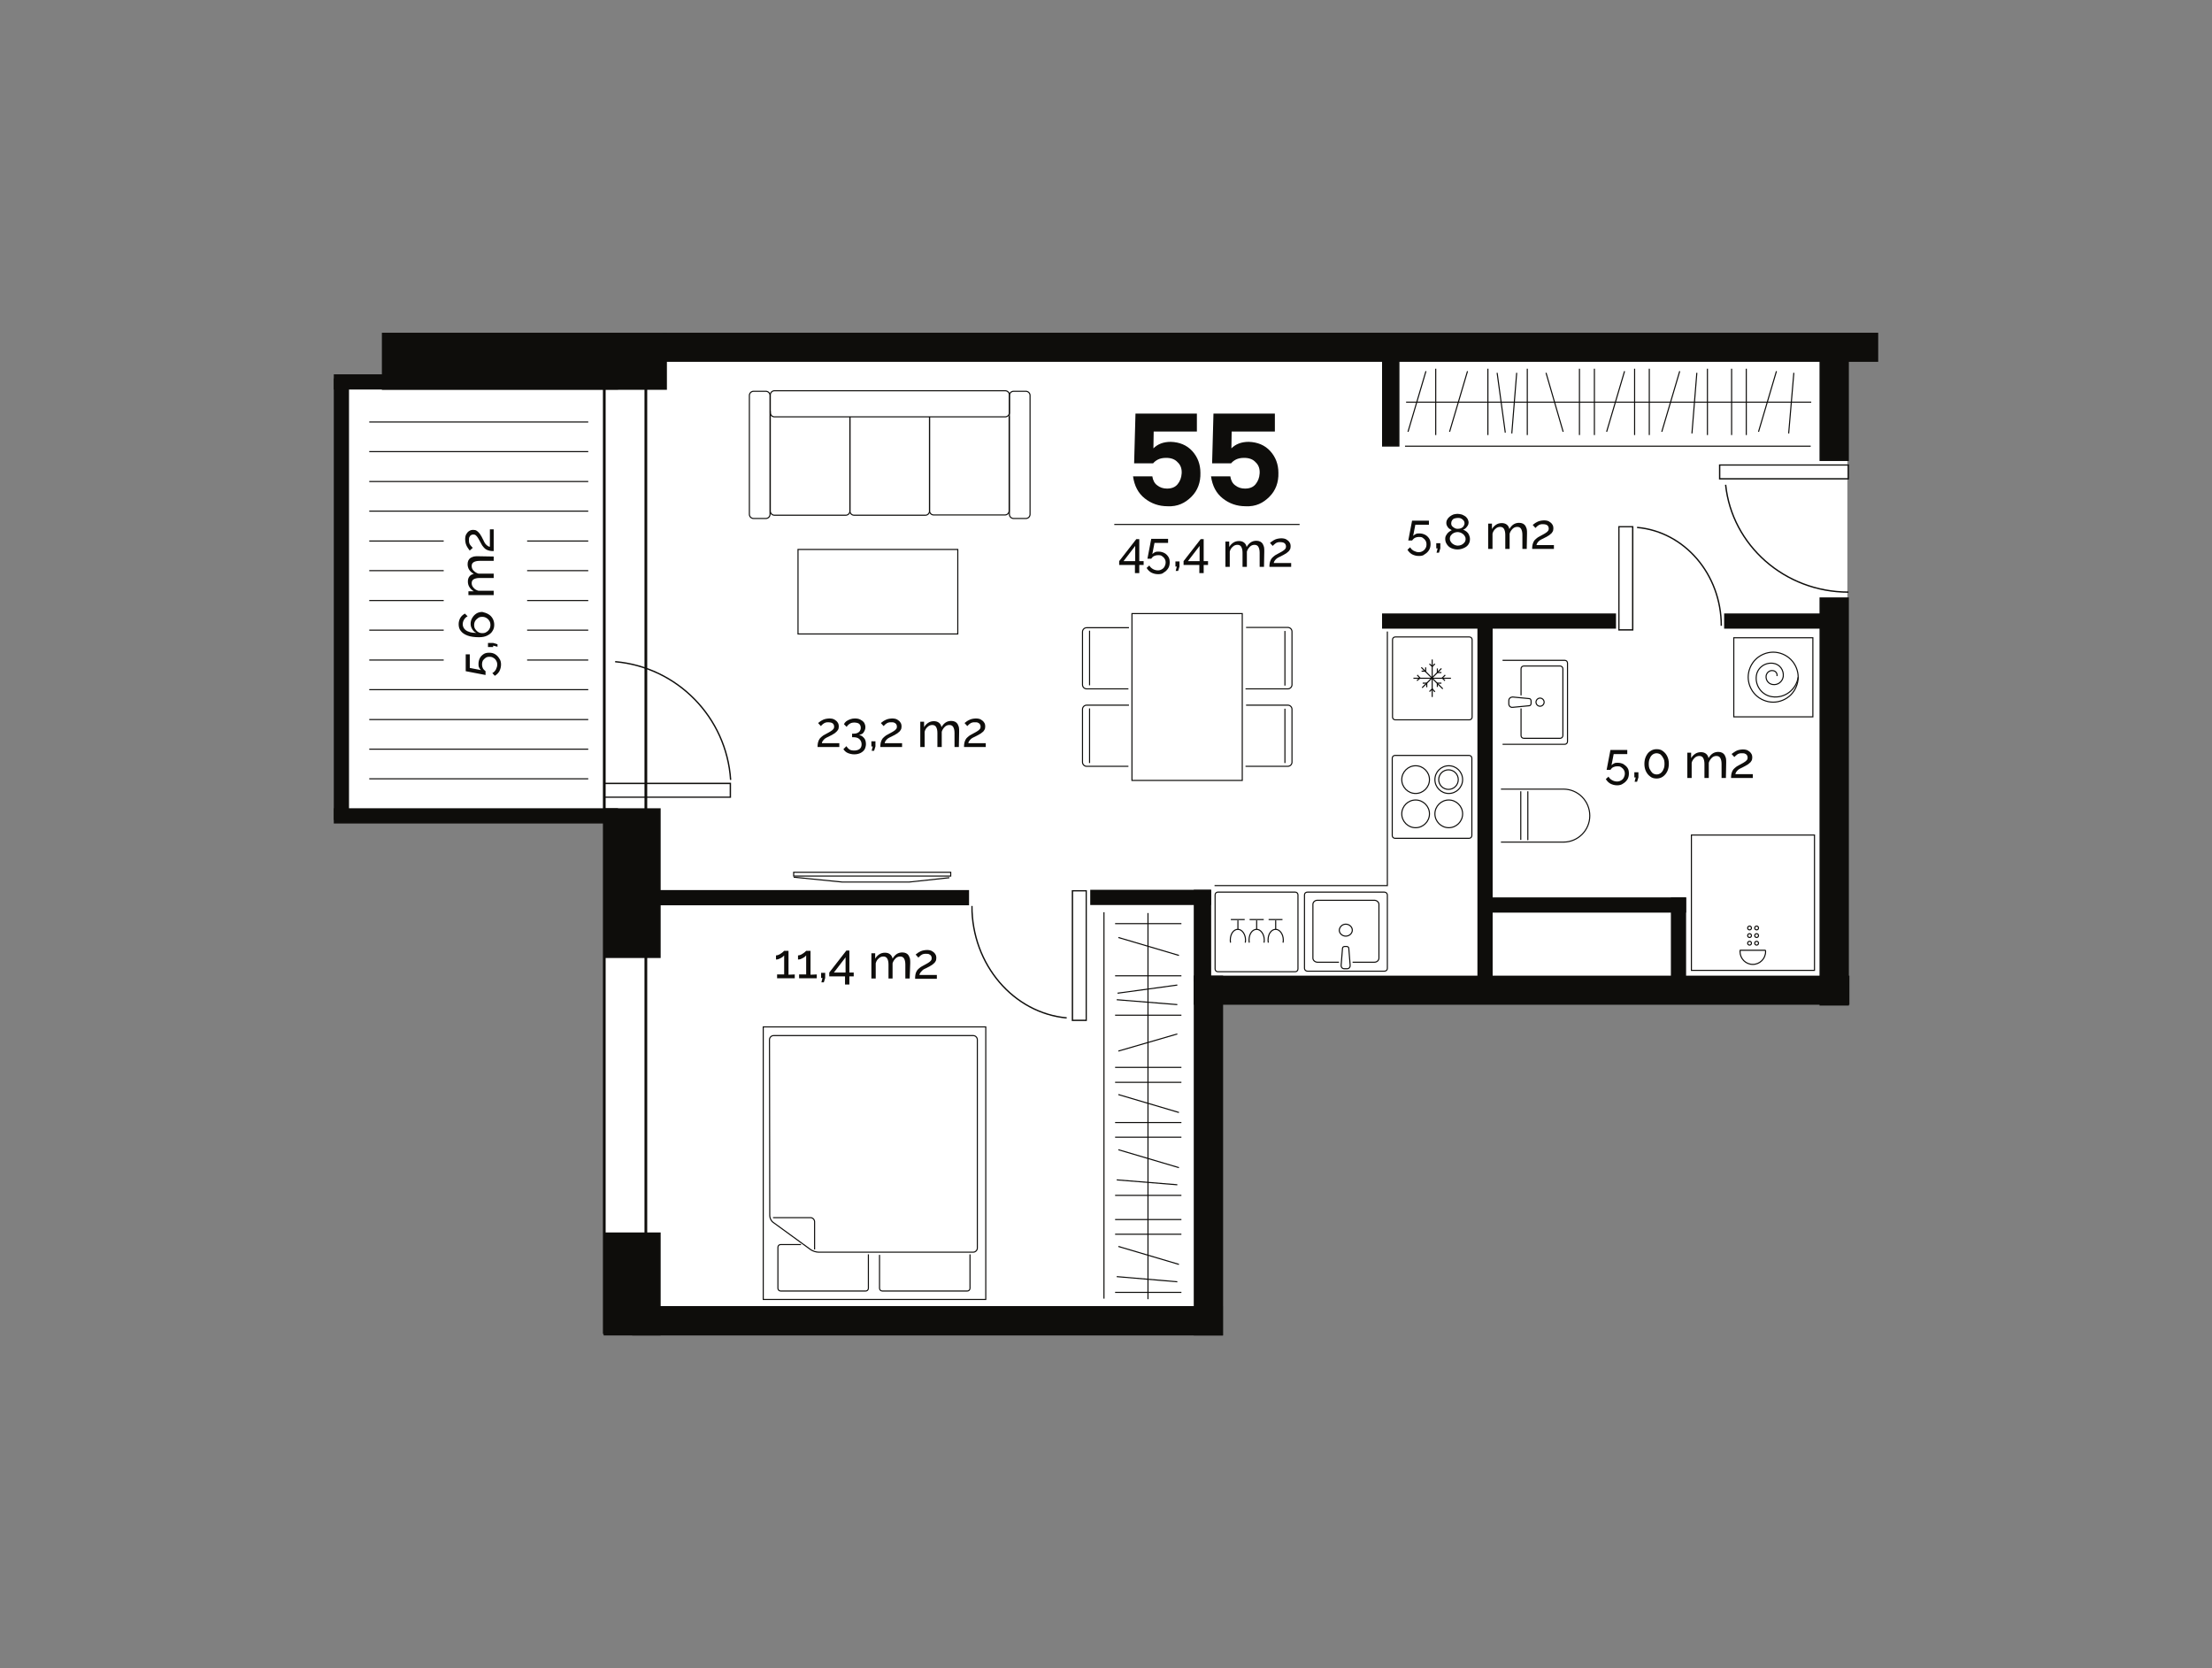 <?xml version="1.0" encoding="utf-8"?>
<!-- Generator: Adobe Illustrator 26.0.1, SVG Export Plug-In . SVG Version: 6.00 Build 0)  -->
<svg version="1.1" id="Layer_1" xmlns="http://www.w3.org/2000/svg" xmlns:xlink="http://www.w3.org/1999/xlink" x="0px" y="0px"
	 viewBox="0 0 814.1 613.9" style="enable-background:new 0 0 814.1 613.9;" xml:space="preserve">
<rect x="0" y="0" width="814.1" height="613.9" fill="#808080" stroke="none"/>
<style type="text/css">
	.st0{fill:none;stroke:#0E0D0B;stroke-width:0.4;}
	.st1{opacity:0.99;}
	.st2{clip-path:url(#SVGID_00000068642354312551936690000015453316222590023827_);fill:none;stroke:#0E0D0B;stroke-width:0.5;}
	.st3{clip-path:url(#SVGID_00000139983599493758095450000018168658676674310296_);fill:none;stroke:#0E0D0B;stroke-width:0.5;}
	.st4{clip-path:url(#SVGID_00000150810736520998576490000005772055261712800135_);fill:none;stroke:#0E0D0B;stroke-width:0.5;}
	.st5{clip-path:url(#SVGID_00000032626084715298380070000003586943629858843783_);fill:none;stroke:#0E0D0B;stroke-width:0.5;}
	.st6{clip-path:url(#SVGID_00000057835074801365518390000014607916849554602901_);fill:none;stroke:#0E0D0B;stroke-width:0.5;}
	.st7{clip-path:url(#SVGID_00000130646455097593968090000007473415103622495628_);fill:none;stroke:#0E0D0B;stroke-width:0.5;}
	.st8{fill:none;stroke:#0E0D0B;}
	.st9{clip-path:url(#SVGID_00000037667208333476777490000009780022008475395230_);fill:none;stroke:#0E0D0B;}
	.st10{clip-path:url(#SVGID_00000047034325201488656800000000940630141980322237_);fill:none;stroke:#0E0D0B;}
	.st11{clip-path:url(#SVGID_00000155123227473380542400000004217110399803548818_);fill:none;stroke:#0E0D0B;}
	.st12{clip-path:url(#SVGID_00000111178460707393155690000005844303029072185494_);fill:none;stroke:#0E0D0B;}
	.st13{clip-path:url(#SVGID_00000003809782585573943180000007752928015798812603_);fill:none;stroke:#0E0D0B;}
	.st14{clip-path:url(#SVGID_00000026147491685668833610000008462186249174833294_);fill:none;stroke:#0E0D0B;}
	.st15{clip-path:url(#SVGID_00000125599739112408392250000007503739490588535702_);fill:none;stroke:#0E0D0B;}
	.st16{clip-path:url(#SVGID_00000011732205781639836070000014951340912331247761_);fill:none;stroke:#0E0D0B;}
	.st17{clip-path:url(#SVGID_00000090283490942117517300000007963292630472201359_);fill:none;stroke:#0E0D0B;}
	.st18{clip-path:url(#SVGID_00000070078286874087600630000007982117601562860471_);fill:none;stroke:#0E0D0B;}
	.st19{clip-path:url(#SVGID_00000157283166488035269240000000981521781425044646_);fill:none;stroke:#0E0D0B;}
	.st20{clip-path:url(#SVGID_00000157285327927369876380000011183363853939689376_);fill:none;stroke:#0E0D0B;}
	.st21{fill-rule:evenodd;clip-rule:evenodd;fill:#0E0D0B;}
	.st22{fill:none;stroke:#0E0D0B;stroke-width:0.5;}
	.st23{fill:#FFFFFF;}
	.st24{fill:#0E0D0B;}
	.st25{fill:none;stroke:#0E0D0B;stroke-width:0.2;}
	.st26{fill:none;stroke:#0E0D0B;stroke-width:0.4;stroke-linecap:round;stroke-linejoin:round;stroke-dasharray:10,4;}
	.st27{fill:none;}
	.st28{clip-path:url(#SVGID_00000182507162100218759070000017403824739288860033_);fill:none;stroke:#0E0D0B;stroke-width:0.4;}
	.st29{clip-path:url(#SVGID_00000094584710124051434910000016140525188186219138_);fill:none;stroke:#0E0D0B;stroke-width:0.4;}
	.st30{clip-path:url(#SVGID_00000065046318864423986240000009913213947167540641_);fill:none;stroke:#0E0D0B;stroke-width:0.4;}
	.st31{clip-path:url(#SVGID_00000182521312838401118940000006147074878159991450_);fill:none;stroke:#0E0D0B;stroke-width:0.4;}
	.st32{clip-path:url(#SVGID_00000032630627308373805900000013769643806124489095_);fill:none;stroke:#0E0D0B;stroke-width:0.4;}
	.st33{clip-path:url(#SVGID_00000145033376953025414840000003144026142817663873_);fill:none;stroke:#0E0D0B;stroke-width:0.4;}
	.st34{fill-rule:evenodd;clip-rule:evenodd;fill:#FFFFFF;}
	.st35{clip-path:url(#SVGID_00000171718021834108213510000015756597941371051963_);fill:none;stroke:#0E0D0B;stroke-width:0.5;}
	.st36{clip-path:url(#SVGID_00000020371979817141250880000006561586595384407223_);fill:none;stroke:#0E0D0B;stroke-width:0.5;}
	.st37{clip-path:url(#SVGID_00000050637702672231706820000009804862765552457361_);fill:none;stroke:#0E0D0B;stroke-width:0.5;}
	.st38{clip-path:url(#SVGID_00000088832762954966834540000002567692206843971503_);fill:none;stroke:#0E0D0B;stroke-width:0.5;}
	.st39{clip-path:url(#SVGID_00000060021571715549026580000014358892808822043816_);fill:none;stroke:#0E0D0B;stroke-width:0.5;}
	.st40{clip-path:url(#SVGID_00000151525628852283101720000004868351331221733021_);fill:none;stroke:#0E0D0B;stroke-width:0.5;}
	.st41{clip-path:url(#SVGID_00000074407720995511845510000008957288853276086157_);fill:none;stroke:#0E0D0B;stroke-width:0.5;}
	.st42{clip-path:url(#SVGID_00000145757664609825657990000003786911322302596276_);fill:none;stroke:#0E0D0B;stroke-width:0.5;}
	.st43{clip-path:url(#SVGID_00000091693880285319574600000002768804177160413119_);fill:none;stroke:#0E0D0B;stroke-width:0.5;}
	.st44{clip-path:url(#SVGID_00000021842400060548670200000002981212887724639638_);fill:none;stroke:#0E0D0B;stroke-width:0.5;}
	.st45{clip-path:url(#SVGID_00000062904117512328740570000009218852584538754198_);fill:none;stroke:#0E0D0B;stroke-width:0.5;}
	.st46{clip-path:url(#SVGID_00000145740536249606064360000015355842531989141389_);fill:none;stroke:#0E0D0B;stroke-width:0.5;}
	.st47{clip-path:url(#SVGID_00000065754769058487400500000003343219182411511998_);fill:none;stroke:#0E0D0B;stroke-width:0.5;}
	.st48{clip-path:url(#SVGID_00000160167656908113900010000000177452013084479140_);fill:none;stroke:#0E0D0B;stroke-width:0.5;}
	.st49{clip-path:url(#SVGID_00000018206764498308555450000005653112482459663499_);fill:none;stroke:#0E0D0B;stroke-width:0.5;}
	.st50{clip-path:url(#SVGID_00000085934973835001209720000005651564513375503794_);fill:none;stroke:#0E0D0B;stroke-width:0.5;}
	.st51{fill-rule:evenodd;clip-rule:evenodd;fill:#D5CBC4;}
	.st52{clip-path:url(#SVGID_00000091736548673697533690000010541230613202662286_);fill:none;stroke:#0E0D0B;stroke-width:0.5;}
	.st53{clip-path:url(#SVGID_00000094600681230245315940000003244130177741367194_);fill:none;stroke:#0E0D0B;stroke-width:0.5;}
	.st54{clip-path:url(#SVGID_00000039122044865320785870000008064995928184662656_);fill:none;stroke:#0E0D0B;stroke-width:0.5;}
	.st55{clip-path:url(#SVGID_00000128468714302021352910000009262380414323447474_);fill:none;stroke:#0E0D0B;stroke-width:0.5;}
	.st56{clip-path:url(#SVGID_00000054974636707366078360000014867695723582238596_);fill:none;stroke:#0E0D0B;stroke-width:0.5;}
	.st57{clip-path:url(#SVGID_00000147938913354101045360000017497364210576911024_);fill:none;stroke:#0E0D0B;stroke-width:0.5;}
	.st58{clip-path:url(#SVGID_00000032609314542275968550000013063730977774373505_);fill:none;stroke:#0E0D0B;stroke-width:0.5;}
	.st59{clip-path:url(#SVGID_00000178914956117944851570000010830571911284009871_);fill:none;stroke:#0E0D0B;stroke-width:0.5;}
	.st60{clip-path:url(#SVGID_00000072961858212400549310000003007087784110515587_);fill:none;stroke:#0E0D0B;stroke-width:0.5;}
	.st61{clip-path:url(#SVGID_00000175312771995241687660000002575407036076829607_);fill:none;stroke:#0E0D0B;stroke-width:0.5;}
	.st62{clip-path:url(#SVGID_00000159453035561365553980000018441574943772812984_);fill:none;stroke:#0E0D0B;stroke-width:0.5;}
	.st63{clip-path:url(#SVGID_00000044168591892774042690000006507799306317194426_);fill:none;stroke:#0E0D0B;stroke-width:0.5;}
	.st64{clip-path:url(#SVGID_00000047738443870371521950000006145841686680448403_);fill:none;stroke:#0E0D0B;stroke-width:0.5;}
	.st65{clip-path:url(#SVGID_00000176734049246999087650000015362928168105367986_);fill:none;stroke:#0E0D0B;stroke-width:0.5;}
	.st66{clip-path:url(#SVGID_00000059284266532944536180000006529466691546174613_);fill:none;stroke:#0E0D0B;stroke-width:0.5;}
	.st67{clip-path:url(#SVGID_00000124855806511496540340000013206663721297364366_);fill:none;stroke:#0E0D0B;stroke-width:0.5;}
	.st68{clip-path:url(#SVGID_00000172401584586922453370000009656764425258505612_);fill:none;stroke:#0E0D0B;stroke-width:0.5;}
	.st69{clip-path:url(#SVGID_00000127760264494363236110000011710979955042330766_);fill:none;stroke:#0E0D0B;stroke-width:0.5;}
	.st70{clip-path:url(#SVGID_00000029037373182744938980000015917029912177408662_);fill:none;stroke:#0E0D0B;stroke-width:0.5;}
	.st71{clip-path:url(#SVGID_00000173854882027589959360000001454486148346219965_);fill:none;stroke:#0E0D0B;stroke-width:0.5;}
	.st72{clip-path:url(#SVGID_00000036930589079338486440000001497751282918345382_);fill:none;stroke:#0E0D0B;stroke-width:0.5;}
	.st73{clip-path:url(#SVGID_00000093162097496426378780000006105301731387777440_);fill:none;stroke:#0E0D0B;stroke-width:0.5;}
	.st74{clip-path:url(#SVGID_00000044876435907603049540000005434976143737090973_);fill:none;stroke:#0E0D0B;stroke-width:0.5;}
	.st75{clip-path:url(#SVGID_00000086663348149909671900000003458128288017009800_);fill:none;stroke:#0E0D0B;stroke-width:0.5;}
	.st76{clip-path:url(#SVGID_00000117668220517471006250000014389209660161548202_);fill:none;stroke:#0E0D0B;stroke-width:0.5;}
	.st77{clip-path:url(#SVGID_00000095334791603580317760000006028963136629443246_);fill:none;stroke:#0E0D0B;stroke-width:0.5;}
	.st78{clip-path:url(#SVGID_00000134250221115597155000000008276462821037160624_);fill:none;stroke:#0E0D0B;stroke-width:0.5;}
	.st79{clip-path:url(#SVGID_00000025426317026119512010000006232358557372537023_);fill:none;stroke:#0E0D0B;stroke-width:0.5;}
	.st80{clip-path:url(#SVGID_00000082335318237921838490000015051867671529245589_);fill:none;stroke:#0E0D0B;stroke-width:0.5;}
	.st81{clip-path:url(#SVGID_00000066503253155095070480000012002524536615037826_);fill:none;stroke:#0E0D0B;stroke-width:0.5;}
	.st82{clip-path:url(#SVGID_00000082340810324232189190000013250102418234560389_);fill:none;stroke:#0E0D0B;stroke-width:0.4;}
	.st83{clip-path:url(#SVGID_00000006674295885821101780000003580293076436207022_);fill:none;stroke:#0E0D0B;stroke-width:0.4;}
	.st84{clip-path:url(#SVGID_00000159441383933241491410000006112021182405732542_);fill:none;stroke:#0E0D0B;stroke-width:0.4;}
	.st85{clip-path:url(#SVGID_00000097502794809820226600000009274605046888492732_);fill:none;stroke:#0E0D0B;stroke-width:0.4;}
	.st86{clip-path:url(#SVGID_00000026854214199038660490000013649734317952801169_);fill:none;stroke:#0E0D0B;stroke-width:0.4;}
	.st87{clip-path:url(#SVGID_00000044161621104075279930000008662242174215407037_);fill:none;stroke:#0E0D0B;stroke-width:0.4;}
	.st88{clip-path:url(#SVGID_00000005265715001972061890000014383623166698117047_);fill:none;stroke:#0E0D0B;stroke-width:0.5;}
	.st89{clip-path:url(#SVGID_00000007391852690844524960000008160171550037670561_);fill:none;stroke:#0E0D0B;stroke-width:0.5;}
	.st90{clip-path:url(#SVGID_00000147907555530722532900000000234310478152427392_);fill:none;stroke:#0E0D0B;stroke-width:0.5;}
	.st91{clip-path:url(#SVGID_00000156550783480063007540000012985356076277467807_);fill:none;stroke:#0E0D0B;stroke-width:0.5;}
	.st92{clip-path:url(#SVGID_00000071523278380836509450000011167353540645035667_);fill:none;stroke:#0E0D0B;stroke-width:0.5;}
	.st93{clip-path:url(#SVGID_00000003813334642033222050000011728912363268407482_);fill:none;stroke:#0E0D0B;stroke-width:0.5;}
	.st94{clip-path:url(#SVGID_00000177463498138251616520000005668342543526653116_);fill:none;stroke:#0E0D0B;stroke-width:0.5;}
	.st95{clip-path:url(#SVGID_00000052065043908053968980000017106425785953166507_);fill:none;stroke:#0E0D0B;stroke-width:0.5;}
	.st96{clip-path:url(#SVGID_00000138562857390345131680000013075936703236738454_);fill:none;stroke:#0E0D0B;stroke-width:0.5;}
	.st97{clip-path:url(#SVGID_00000150077962535082549340000000957229708825818542_);fill:none;stroke:#0E0D0B;stroke-width:0.5;}
	.st98{clip-path:url(#SVGID_00000049184129436787481190000001605379859837566875_);fill:none;stroke:#0E0D0B;stroke-width:0.5;}
	.st99{clip-path:url(#SVGID_00000137116029750439882300000005932586482299962283_);fill:none;stroke:#0E0D0B;stroke-width:0.5;}
	.st100{clip-path:url(#SVGID_00000109749335345401331890000016648943151352909734_);fill:none;stroke:#0E0D0B;stroke-width:0.5;}
	.st101{clip-path:url(#SVGID_00000039121018798439025910000012858579053781909434_);fill:none;stroke:#0E0D0B;stroke-width:0.5;}
	.st102{clip-path:url(#SVGID_00000148630020468063059100000010594503369772600737_);fill:none;stroke:#0E0D0B;stroke-width:0.5;}
	.st103{clip-path:url(#SVGID_00000029747213487352892560000015653700157261853878_);fill:none;stroke:#0E0D0B;stroke-width:0.5;}
	.st104{clip-path:url(#SVGID_00000119797430095401041980000010372834135664273537_);fill:none;stroke:#0E0D0B;stroke-width:0.5;}
	.st105{clip-path:url(#SVGID_00000049208094224202832650000009958979350888294577_);fill:none;stroke:#0E0D0B;stroke-width:0.5;}
	.st106{clip-path:url(#SVGID_00000021098150201522979340000004937451869804814473_);fill:none;stroke:#0E0D0B;stroke-width:0.5;}
	.st107{clip-path:url(#SVGID_00000080181830274768910310000006441159705126991757_);fill:none;stroke:#0E0D0B;stroke-width:0.5;}
	.st108{clip-path:url(#SVGID_00000080202832394866036250000012191563468668700062_);fill:none;stroke:#0E0D0B;stroke-width:0.5;}
	.st109{clip-path:url(#SVGID_00000127014068300338668630000005899894424729224894_);fill:none;stroke:#0E0D0B;stroke-width:0.5;}
	.st110{clip-path:url(#SVGID_00000000202078093296090840000010490106772210373028_);fill:none;stroke:#0E0D0B;stroke-width:0.5;}
	.st111{clip-path:url(#SVGID_00000167381946590602276530000006158112570660140678_);fill:none;stroke:#0E0D0B;stroke-width:0.5;}
	.st112{clip-path:url(#SVGID_00000155859660271046509070000005652389925556410000_);fill:none;stroke:#0E0D0B;stroke-width:0.5;}
	.st113{clip-path:url(#SVGID_00000175299344760367665220000012625775832273722496_);fill:none;stroke:#0E0D0B;stroke-width:0.5;}
	.st114{clip-path:url(#SVGID_00000126286426829722430980000013105836067583127430_);fill:none;stroke:#0E0D0B;stroke-width:0.5;}
	.st115{clip-path:url(#SVGID_00000099649257141642112130000006404433702493747898_);fill:none;stroke:#0E0D0B;stroke-width:0.5;}
	.st116{clip-path:url(#SVGID_00000088844831946732069560000008741807846340164798_);fill:none;stroke:#0E0D0B;stroke-width:0.5;}
	.st117{clip-path:url(#SVGID_00000180366784615912986850000001470329432137161347_);fill:none;stroke:#0E0D0B;stroke-width:0.5;}
	.st118{clip-path:url(#SVGID_00000121993699469959486300000002463066269616794027_);fill:none;stroke:#0E0D0B;stroke-width:0.5;}
	.st119{clip-path:url(#SVGID_00000083054132669702885740000013546486023578424746_);fill:none;stroke:#0E0D0B;stroke-width:0.5;}
	.st120{clip-path:url(#SVGID_00000069364366444109724020000000318211844657789872_);fill:none;stroke:#0E0D0B;stroke-width:0.5;}
	.st121{clip-path:url(#SVGID_00000051367977504852075320000003766303896201227454_);fill:none;stroke:#0E0D0B;stroke-width:0.5;}
	.st122{clip-path:url(#SVGID_00000035519942936338451550000002879777691798403772_);fill:none;stroke:#0E0D0B;stroke-width:0.5;}
	.st123{clip-path:url(#SVGID_00000106122815796436593900000004051909739473789326_);fill:none;stroke:#0E0D0B;stroke-width:0.5;}
	.st124{clip-path:url(#SVGID_00000119113399320783944890000012228617863547632266_);fill:none;stroke:#0E0D0B;stroke-width:0.5;}
	.st125{clip-path:url(#SVGID_00000058580928113314151320000002734591035468236956_);fill:none;stroke:#0E0D0B;stroke-width:0.5;}
	.st126{clip-path:url(#SVGID_00000062158841729477710480000017005644750545583030_);fill:none;stroke:#0E0D0B;stroke-width:0.5;}
	.st127{clip-path:url(#SVGID_00000094601055018360271480000001752822048715027337_);fill:none;stroke:#0E0D0B;stroke-width:0.5;}
	.st128{clip-path:url(#SVGID_00000126321089944195380270000003441081846082467216_);fill:none;stroke:#0E0D0B;stroke-width:0.5;}
	.st129{clip-path:url(#SVGID_00000077301910087007926360000007260764411144322448_);fill:none;stroke:#0E0D0B;stroke-width:0.5;}
	.st130{clip-path:url(#SVGID_00000036939304804007976440000002677148955408717222_);fill:none;stroke:#0E0D0B;stroke-width:0.5;}
	.st131{clip-path:url(#SVGID_00000134210613135988596400000016858342017479443131_);fill:none;stroke:#0E0D0B;stroke-width:0.5;}
	.st132{clip-path:url(#SVGID_00000066480256416171513040000005789015250055325109_);fill:none;stroke:#0E0D0B;stroke-width:0.5;}
	.st133{clip-path:url(#SVGID_00000047046113941690643170000003897951204468837048_);fill:none;stroke:#0E0D0B;stroke-width:0.5;}
	.st134{clip-path:url(#SVGID_00000149345032097117425100000000741134546855476123_);fill:none;stroke:#0E0D0B;stroke-width:0.5;}
	.st135{clip-path:url(#SVGID_00000097498475090670986220000012639794689991339152_);fill:none;stroke:#0E0D0B;stroke-width:0.5;}
	.st136{clip-path:url(#SVGID_00000150103289058091013040000006636335364072430209_);fill:none;stroke:#0E0D0B;stroke-width:0.5;}
	.st137{clip-path:url(#SVGID_00000080897267565264573690000013512643268880364457_);fill:none;stroke:#0E0D0B;stroke-width:0.5;}
	.st138{clip-path:url(#SVGID_00000149383925704973890000000001550121949508889784_);fill:none;stroke:#0E0D0B;stroke-width:0.5;}
	.st139{clip-path:url(#SVGID_00000114784861862160528490000009672090780576789415_);fill:none;stroke:#0E0D0B;stroke-width:0.5;}
	.st140{clip-path:url(#SVGID_00000036222385573051612540000010008663830077827250_);fill:none;stroke:#0E0D0B;stroke-width:0.5;}
	.st141{clip-path:url(#SVGID_00000092440764145468777330000014138599371629291438_);fill:none;stroke:#0E0D0B;stroke-width:0.5;}
	.st142{clip-path:url(#SVGID_00000095328489666435096290000003273590287736003502_);fill:none;stroke:#0E0D0B;stroke-width:0.5;}
	.st143{clip-path:url(#SVGID_00000155129244834028390180000016651333331917463711_);fill:none;stroke:#0E0D0B;stroke-width:0.5;}
	.st144{clip-path:url(#SVGID_00000019665296327189675640000000517635840119868827_);fill:none;stroke:#0E0D0B;stroke-width:0.5;}
	.st145{clip-path:url(#SVGID_00000067233872046670876480000011337025532667200388_);fill:none;stroke:#0E0D0B;stroke-width:0.5;}
	.st146{clip-path:url(#SVGID_00000080899893182331233680000004902711861143057803_);fill:none;stroke:#0E0D0B;stroke-width:0.5;}
	.st147{clip-path:url(#SVGID_00000131369477835698164100000004261734609823327935_);fill:none;stroke:#0E0D0B;stroke-width:0.5;}
	.st148{clip-path:url(#SVGID_00000152234790284122047110000001723778946649016249_);fill:none;stroke:#0E0D0B;stroke-width:0.5;}
	.st149{clip-path:url(#SVGID_00000070104063764067005770000004618844212290809004_);fill:none;stroke:#0E0D0B;stroke-width:0.5;}
	.st150{clip-path:url(#SVGID_00000084504021514597239760000001805509460928607669_);fill:none;stroke:#0E0D0B;stroke-width:0.4;}
	.st151{clip-path:url(#SVGID_00000106126470978431484440000004923777986254132408_);fill:none;stroke:#0E0D0B;stroke-width:0.4;}
	.st152{clip-path:url(#SVGID_00000181787494257577258660000014351713881043798710_);fill:none;stroke:#0E0D0B;stroke-width:0.4;}
	.st153{clip-path:url(#SVGID_00000023988869830642326530000001280558612890933682_);fill:none;stroke:#0E0D0B;stroke-width:0.4;}
	.st154{clip-path:url(#SVGID_00000107554583269511772580000010516316572422152864_);fill:none;stroke:#0E0D0B;stroke-width:0.4;}
	.st155{clip-path:url(#SVGID_00000083794845957879787880000017882851666541522355_);fill:none;stroke:#0E0D0B;stroke-width:0.4;}
	.st156{clip-path:url(#SVGID_00000101819217543478155600000002387205989898251176_);fill:none;stroke:#0E0D0B;stroke-width:0.5;}
	.st157{clip-path:url(#SVGID_00000051381330364961362460000015791660868537802920_);fill:none;stroke:#0E0D0B;stroke-width:0.5;}
	.st158{clip-path:url(#SVGID_00000027580913440701331120000009752089524161612729_);fill:none;stroke:#0E0D0B;stroke-width:0.5;}
	.st159{clip-path:url(#SVGID_00000042714795396386234520000009044947919939483798_);fill:none;stroke:#0E0D0B;stroke-width:0.5;}
	.st160{clip-path:url(#SVGID_00000074433068516453768800000016805697563561867160_);fill:none;stroke:#0E0D0B;stroke-width:0.5;}
	.st161{clip-path:url(#SVGID_00000021109959070062271890000008248034651197018256_);fill:none;stroke:#0E0D0B;stroke-width:0.5;}
	.st162{clip-path:url(#SVGID_00000068672341685223047190000007481727589530096261_);fill:none;stroke:#0E0D0B;stroke-width:0.5;}
	.st163{clip-path:url(#SVGID_00000065046776101941538000000002407726116253628081_);fill:none;stroke:#0E0D0B;stroke-width:0.5;}
	.st164{clip-path:url(#SVGID_00000075146792128402166290000014253123352790379407_);fill:none;stroke:#0E0D0B;stroke-width:0.5;}
	.st165{clip-path:url(#SVGID_00000046307395692896439380000011904662762518309510_);fill:none;stroke:#0E0D0B;stroke-width:0.5;}
	.st166{clip-path:url(#SVGID_00000145738342690362326160000009971108290573755035_);fill:none;stroke:#0E0D0B;stroke-width:0.5;}
	.st167{clip-path:url(#SVGID_00000003068627014479617430000006396002835700230805_);fill:none;stroke:#0E0D0B;stroke-width:0.5;}
	.st168{clip-path:url(#SVGID_00000109019268241335359290000006378338311238569608_);fill:none;stroke:#0E0D0B;stroke-width:0.4;}
	.st169{clip-path:url(#SVGID_00000147189058420550083660000003271163396243857806_);fill:none;stroke:#0E0D0B;stroke-width:0.4;}
	.st170{clip-path:url(#SVGID_00000124853012717531420820000014485167689113991844_);fill:none;stroke:#0E0D0B;stroke-width:0.4;}
	.st171{clip-path:url(#SVGID_00000047034877855404534140000018386059974621438395_);fill:none;stroke:#0E0D0B;stroke-width:0.4;}
	.st172{clip-path:url(#SVGID_00000009568965992277066580000018167016788869916326_);fill:none;stroke:#0E0D0B;stroke-width:0.4;}
	.st173{clip-path:url(#SVGID_00000011011069808881712840000013823431394704825766_);fill:none;stroke:#0E0D0B;stroke-width:0.4;}
	.st174{clip-path:url(#SVGID_00000082337338696682242710000002850952002689574325_);fill:none;stroke:#0E0D0B;stroke-width:0.5;}
	.st175{clip-path:url(#SVGID_00000005962700740524686620000013597039224233030290_);fill:none;stroke:#0E0D0B;stroke-width:0.5;}
	.st176{clip-path:url(#SVGID_00000109007057093288814990000014473738183250958755_);fill:none;stroke:#0E0D0B;stroke-width:0.5;}
	.st177{clip-path:url(#SVGID_00000028305646637837699010000012765827096351171734_);fill:none;stroke:#0E0D0B;stroke-width:0.5;}
	.st178{clip-path:url(#SVGID_00000173856918638614251160000005008267757657458587_);fill:none;stroke:#0E0D0B;stroke-width:0.5;}
	.st179{clip-path:url(#SVGID_00000059292714132448540070000003034080996562275257_);fill:none;stroke:#0E0D0B;stroke-width:0.5;}
	.st180{clip-path:url(#SVGID_00000012457862301543637680000004170176662992802955_);fill:none;stroke:#0E0D0B;stroke-width:0.5;}
	.st181{clip-path:url(#SVGID_00000090265163256479743220000013026149382910742442_);fill:none;stroke:#0E0D0B;stroke-width:0.5;}
	.st182{clip-path:url(#SVGID_00000010279792103737060440000004911533319650213267_);fill:none;stroke:#0E0D0B;stroke-width:0.5;}
	.st183{clip-path:url(#SVGID_00000177479256103323295570000012024496648973922989_);fill:none;stroke:#0E0D0B;stroke-width:0.5;}
	.st184{clip-path:url(#SVGID_00000154398961777036961970000013442150559618892708_);fill:none;stroke:#0E0D0B;stroke-width:0.5;}
	.st185{clip-path:url(#SVGID_00000043448879518744609660000004970551923714804125_);fill:none;stroke:#0E0D0B;stroke-width:0.5;}
	.st186{clip-path:url(#SVGID_00000066514987937298509690000014184577997208755645_);fill:none;stroke:#0E0D0B;stroke-width:0.5;}
	.st187{clip-path:url(#SVGID_00000170278617735546470670000002738821135126574474_);fill:none;stroke:#0E0D0B;stroke-width:0.5;}
	.st188{clip-path:url(#SVGID_00000014621932865332737910000011580252435963824048_);fill:none;stroke:#0E0D0B;stroke-width:0.5;}
	.st189{clip-path:url(#SVGID_00000137848544405037240120000014380168899334013313_);fill:none;stroke:#0E0D0B;stroke-width:0.5;}
	.st190{clip-path:url(#SVGID_00000065753292405789898410000007468848689657288612_);fill:none;stroke:#0E0D0B;stroke-width:0.5;}
	.st191{clip-path:url(#SVGID_00000090982262218068360330000011851865688340590517_);fill:none;stroke:#0E0D0B;stroke-width:0.5;}
	.st192{clip-path:url(#SVGID_00000014620310969505796700000017237027075450376846_);fill:none;stroke:#0E0D0B;stroke-width:0.5;}
	.st193{clip-path:url(#SVGID_00000005963686483754011430000016906029327251015103_);fill:none;stroke:#0E0D0B;stroke-width:0.5;}
	.st194{clip-path:url(#SVGID_00000002367902273805444040000011121077488507114683_);fill:none;stroke:#0E0D0B;stroke-width:0.5;}
	.st195{clip-path:url(#SVGID_00000120537390108576227600000010905786947218193047_);fill:none;stroke:#0E0D0B;stroke-width:0.5;}
	.st196{clip-path:url(#SVGID_00000057148532292700227190000017710038841659619725_);fill:none;stroke:#0E0D0B;stroke-width:0.5;}
	.st197{clip-path:url(#SVGID_00000103957464403283071260000011821545006172455298_);fill:none;stroke:#0E0D0B;stroke-width:0.5;}
	.st198{clip-path:url(#SVGID_00000058575259673373941070000011205796421316551598_);fill:none;stroke:#0E0D0B;stroke-width:0.5;}
	.st199{clip-path:url(#SVGID_00000092443649356595719660000013346802810669659057_);fill:none;stroke:#0E0D0B;stroke-width:0.5;}
	.st200{clip-path:url(#SVGID_00000129196373345671479170000018146955573578079149_);fill:none;stroke:#0E0D0B;stroke-width:0.5;}
	.st201{clip-path:url(#SVGID_00000003087476169249863050000007371280062385182646_);fill:none;stroke:#0E0D0B;stroke-width:0.5;}
	.st202{clip-path:url(#SVGID_00000003069053707449020300000013530658318754171782_);fill:none;stroke:#0E0D0B;stroke-width:0.5;}
	.st203{clip-path:url(#SVGID_00000080188531307871833500000008070867666561472915_);fill:none;stroke:#0E0D0B;stroke-width:0.5;}
	.st204{clip-path:url(#SVGID_00000149377130752043649260000002847679675567529877_);fill:none;stroke:#0E0D0B;stroke-width:0.5;}
	.st205{clip-path:url(#SVGID_00000128460657872540751050000011436743473488292016_);fill:none;stroke:#0E0D0B;stroke-width:0.5;}
	.st206{clip-path:url(#SVGID_00000026853466017759655270000004326186792527328151_);fill:none;stroke:#0E0D0B;stroke-width:0.5;}
	.st207{clip-path:url(#SVGID_00000116957289933460656200000014910760756517446055_);fill:none;stroke:#0E0D0B;stroke-width:0.5;}
	.st208{clip-path:url(#SVGID_00000127026301356978332720000011298787008173778366_);fill:none;stroke:#0E0D0B;stroke-width:0.5;}
	.st209{clip-path:url(#SVGID_00000077285590273291495780000009431275830910129564_);fill:none;stroke:#0E0D0B;stroke-width:0.5;}
	.st210{clip-path:url(#SVGID_00000005249214442392721990000018278696600672016778_);fill:none;stroke:#0E0D0B;stroke-width:0.5;}
	.st211{clip-path:url(#SVGID_00000165207559279518561860000005978284500015536544_);fill:none;stroke:#0E0D0B;stroke-width:0.5;}
	.st212{clip-path:url(#SVGID_00000056420977254479876590000002578097143116206236_);fill:none;stroke:#0E0D0B;stroke-width:0.5;}
	.st213{clip-path:url(#SVGID_00000170276351340500867980000013246613105212514187_);fill:none;stroke:#0E0D0B;stroke-width:0.5;}
	.st214{clip-path:url(#SVGID_00000026152937494730016550000007284613382389659031_);fill:none;stroke:#0E0D0B;stroke-width:0.5;}
	.st215{clip-path:url(#SVGID_00000114050884209353695010000013901146420927117240_);fill:none;stroke:#0E0D0B;stroke-width:0.5;}
	.st216{clip-path:url(#SVGID_00000111893976334488560690000009253049357612184756_);fill:none;stroke:#0E0D0B;stroke-width:0.5;}
	.st217{clip-path:url(#SVGID_00000017517357393431215850000011604734374835088042_);fill:none;stroke:#0E0D0B;stroke-width:0.5;}
	.st218{clip-path:url(#SVGID_00000119078144046303740810000014458682756570608304_);fill:none;stroke:#0E0D0B;stroke-width:0.5;}
	.st219{clip-path:url(#SVGID_00000160873926670216239300000008261776012016644005_);fill:none;stroke:#0E0D0B;stroke-width:0.5;}
	.st220{clip-path:url(#SVGID_00000163768961319673379240000007450477201291613061_);fill:none;stroke:#0E0D0B;stroke-width:0.5;}
	.st221{clip-path:url(#SVGID_00000072264442958284131710000012123223836188458117_);fill:none;stroke:#0E0D0B;stroke-width:0.5;}
	.st222{clip-path:url(#SVGID_00000030455003644682059660000010035478513192272032_);fill:none;stroke:#0E0D0B;stroke-width:0.5;}
	.st223{clip-path:url(#SVGID_00000127741755488613604690000008103321723652464015_);fill:none;stroke:#0E0D0B;stroke-width:0.4;}
	.st224{clip-path:url(#SVGID_00000036938504993909450790000001528140210220502946_);fill:none;stroke:#0E0D0B;stroke-width:0.4;}
	.st225{clip-path:url(#SVGID_00000053542197823953069170000000697063308672230288_);fill:none;stroke:#0E0D0B;stroke-width:0.4;}
	.st226{clip-path:url(#SVGID_00000126296024248709307910000000764758237018709947_);fill:none;stroke:#0E0D0B;stroke-width:0.4;}
	.st227{clip-path:url(#SVGID_00000081649530183939217100000003411622994290851995_);fill:none;stroke:#0E0D0B;stroke-width:0.4;}
	.st228{clip-path:url(#SVGID_00000047029926995049760630000004560532063348041888_);fill:none;stroke:#0E0D0B;stroke-width:0.4;}
	.st229{clip-path:url(#SVGID_00000069361288998947161040000017927623143805211276_);fill:none;stroke:#0E0D0B;stroke-width:0.5;}
	.st230{clip-path:url(#SVGID_00000136404335726350215760000005330189064717350531_);fill:none;stroke:#0E0D0B;stroke-width:0.5;}
	.st231{clip-path:url(#SVGID_00000003826474556492512220000010804336278341264516_);fill:none;stroke:#0E0D0B;stroke-width:0.5;}
	.st232{clip-path:url(#SVGID_00000034785549394719645340000009798889446665618856_);fill:none;stroke:#0E0D0B;stroke-width:0.5;}
	.st233{clip-path:url(#SVGID_00000006689305426666669630000017880152332848046998_);fill:none;stroke:#0E0D0B;stroke-width:0.5;}
	.st234{clip-path:url(#SVGID_00000093148234117532767480000006069997220108577161_);fill:none;stroke:#0E0D0B;stroke-width:0.5;}
	.st235{clip-path:url(#SVGID_00000146464755501650177880000017542875303206931380_);fill:none;stroke:#0E0D0B;stroke-width:0.5;}
	.st236{clip-path:url(#SVGID_00000137115361048411776670000017966333733192316860_);fill:none;stroke:#0E0D0B;stroke-width:0.5;}
	.st237{clip-path:url(#SVGID_00000160873457969458435050000017587676904035863994_);fill:none;stroke:#0E0D0B;stroke-width:0.5;}
	.st238{clip-path:url(#SVGID_00000173869060999730269150000001769652837677697427_);fill:none;stroke:#0E0D0B;stroke-width:0.5;}
	.st239{clip-path:url(#SVGID_00000152248948536287943910000017368750331894149546_);fill:none;stroke:#0E0D0B;stroke-width:0.5;}
	.st240{clip-path:url(#SVGID_00000168838719540015724330000017887746532424611461_);fill:none;stroke:#0E0D0B;stroke-width:0.5;}
	.st241{clip-path:url(#SVGID_00000003087688474035775160000008841107220963411896_);fill:none;stroke:#0E0D0B;stroke-width:0.4;}
	.st242{clip-path:url(#SVGID_00000072269611537865180230000014440212036625774469_);fill:none;stroke:#0E0D0B;stroke-width:0.4;}
	.st243{clip-path:url(#SVGID_00000053532537330899465080000008729099933637082300_);fill:none;stroke:#0E0D0B;stroke-width:0.4;}
	.st244{clip-path:url(#SVGID_00000053544827824487429990000007043828173249822139_);fill:none;stroke:#0E0D0B;stroke-width:0.4;}
	.st245{clip-path:url(#SVGID_00000145742127627763258030000009923556150909758096_);fill:none;stroke:#0E0D0B;stroke-width:0.4;}
	.st246{clip-path:url(#SVGID_00000158020386490267692890000008217756863809995960_);fill:none;stroke:#0E0D0B;stroke-width:0.4;}
	.st247{clip-path:url(#SVGID_00000111163400134640360670000013838786617055960761_);fill:none;stroke:#0E0D0B;stroke-width:0.5;}
	.st248{clip-path:url(#SVGID_00000170999021293516780080000002137030073636638120_);fill:none;stroke:#0E0D0B;stroke-width:0.5;}
	.st249{clip-path:url(#SVGID_00000171707040906275350780000003780863150687450552_);fill:none;stroke:#0E0D0B;stroke-width:0.5;}
	.st250{clip-path:url(#SVGID_00000076597964317999753060000002207781820558251682_);fill:none;stroke:#0E0D0B;stroke-width:0.5;}
	.st251{clip-path:url(#SVGID_00000029737090469542188320000016319854026930214556_);fill:none;stroke:#0E0D0B;stroke-width:0.5;}
	.st252{clip-path:url(#SVGID_00000181767995533504107510000015878742111279432607_);fill:none;stroke:#0E0D0B;stroke-width:0.5;}
	.st253{clip-path:url(#SVGID_00000072971916953063404540000007450315384314110350_);fill:none;stroke:#0E0D0B;stroke-width:0.5;}
	.st254{clip-path:url(#SVGID_00000044156603162720668330000000456453260108614301_);fill:none;stroke:#0E0D0B;stroke-width:0.5;}
	.st255{clip-path:url(#SVGID_00000066511928827733922770000000330857620360203404_);fill:none;stroke:#0E0D0B;stroke-width:0.5;}
	.st256{clip-path:url(#SVGID_00000064324115462036280080000004703307401263819711_);fill:none;stroke:#0E0D0B;stroke-width:0.5;}
	.st257{clip-path:url(#SVGID_00000089563651297588581470000007126670564809127045_);fill:none;stroke:#0E0D0B;stroke-width:0.5;}
	.st258{clip-path:url(#SVGID_00000016041356574011749000000009428562239053758636_);fill:none;stroke:#0E0D0B;stroke-width:0.5;}
	.st259{clip-path:url(#SVGID_00000082331110755637795230000011044066585745712549_);fill:none;stroke:#0E0D0B;stroke-width:0.5;}
	.st260{clip-path:url(#SVGID_00000070818807607680980140000014152742815612683177_);fill:none;stroke:#0E0D0B;stroke-width:0.5;}
	.st261{clip-path:url(#SVGID_00000127738240345077054520000007664196371517199786_);fill:none;stroke:#0E0D0B;stroke-width:0.5;}
	.st262{clip-path:url(#SVGID_00000147195638643060212970000015286677455120716471_);fill:none;stroke:#0E0D0B;stroke-width:0.5;}
	.st263{clip-path:url(#SVGID_00000138544271411759273220000004778381052799588226_);fill:none;stroke:#0E0D0B;stroke-width:0.5;}
	.st264{clip-path:url(#SVGID_00000093141434510420314320000003638470924276147092_);fill:none;stroke:#0E0D0B;stroke-width:0.5;}
	.st265{clip-path:url(#SVGID_00000074419118250896660720000002798104949509600128_);fill:none;stroke:#0E0D0B;stroke-width:0.5;}
	.st266{clip-path:url(#SVGID_00000127044290445199826490000011667002553397911435_);fill:none;stroke:#0E0D0B;stroke-width:0.5;}
	.st267{clip-path:url(#SVGID_00000142891898270466761150000011591944444672920763_);fill:none;stroke:#0E0D0B;stroke-width:0.5;}
	.st268{clip-path:url(#SVGID_00000029012699481833540590000013033249880819526025_);fill:none;stroke:#0E0D0B;stroke-width:0.5;}
	.st269{clip-path:url(#SVGID_00000126312923712332839550000003202087117045978001_);fill:none;stroke:#0E0D0B;stroke-width:0.5;}
	.st270{clip-path:url(#SVGID_00000145050293294288256380000017244183895389968524_);fill:none;stroke:#0E0D0B;stroke-width:0.5;}
	.st271{clip-path:url(#SVGID_00000056403318692389979180000002448012294328455296_);fill:none;stroke:#0E0D0B;stroke-width:0.5;}
	.st272{clip-path:url(#SVGID_00000154421161962543215250000004787707180962936960_);fill:none;stroke:#0E0D0B;stroke-width:0.5;}
	.st273{clip-path:url(#SVGID_00000152241442251722331120000012782083003666798725_);fill:none;stroke:#0E0D0B;stroke-width:0.5;}
	.st274{clip-path:url(#SVGID_00000029764405567147919990000012749759652250623628_);fill:none;stroke:#0E0D0B;stroke-width:0.5;}
	.st275{clip-path:url(#SVGID_00000000931637812164065610000017282433433769852556_);fill:none;stroke:#0E0D0B;stroke-width:0.5;}
	.st276{clip-path:url(#SVGID_00000028310997273597641210000016394473607325099652_);fill:none;stroke:#0E0D0B;stroke-width:0.5;}
	.st277{clip-path:url(#SVGID_00000044170471597942851090000003443624072795174584_);fill:none;stroke:#0E0D0B;stroke-width:0.5;}
	.st278{clip-path:url(#SVGID_00000091007237135139599300000000119094462960764344_);fill:none;stroke:#0E0D0B;stroke-width:0.5;}
	.st279{clip-path:url(#SVGID_00000119107871065651581910000011050864037234725031_);fill:none;stroke:#0E0D0B;stroke-width:0.5;}
	.st280{clip-path:url(#SVGID_00000113353459595671305250000009720233818343038343_);fill:none;stroke:#0E0D0B;stroke-width:0.5;}
	.st281{clip-path:url(#SVGID_00000142148385690932860080000005514546026925655946_);fill:none;stroke:#0E0D0B;stroke-width:0.5;}
	.st282{clip-path:url(#SVGID_00000071529242357106875030000013385164033550166186_);fill:none;stroke:#0E0D0B;stroke-width:0.5;}
	.st283{clip-path:url(#SVGID_00000115484179987350146390000006899636037421121676_);fill:none;stroke:#0E0D0B;stroke-width:0.5;}
	.st284{clip-path:url(#SVGID_00000067211943214790252330000004608900185692073884_);fill:none;stroke:#0E0D0B;stroke-width:0.5;}
	.st285{clip-path:url(#SVGID_00000082351356408110790050000013032510792861725315_);fill:none;stroke:#0E0D0B;stroke-width:0.5;}
	.st286{clip-path:url(#SVGID_00000106861272960125282650000016415023913050529690_);fill:none;stroke:#0E0D0B;stroke-width:0.5;}
	.st287{clip-path:url(#SVGID_00000177474197656363793780000014222335464186880644_);fill:none;stroke:#0E0D0B;stroke-width:0.5;}
	.st288{clip-path:url(#SVGID_00000017493258150882033350000003777059864025875844_);fill:none;stroke:#0E0D0B;stroke-width:0.5;}
	.st289{clip-path:url(#SVGID_00000089568920144065048800000014278219728931771813_);fill:none;stroke:#0E0D0B;stroke-width:0.5;}
	.st290{clip-path:url(#SVGID_00000141445367437283033680000013826002421640224441_);fill:none;stroke:#0E0D0B;stroke-width:0.5;}
	.st291{clip-path:url(#SVGID_00000152968657664481166950000008605174486747990207_);fill:none;stroke:#0E0D0B;stroke-width:0.5;}
	.st292{clip-path:url(#SVGID_00000059275350873970220980000005242841326761774783_);fill:none;stroke:#0E0D0B;stroke-width:0.5;}
	.st293{clip-path:url(#SVGID_00000044153222945778402170000002438023594983867553_);fill:none;stroke:#0E0D0B;stroke-width:0.5;}
	.st294{clip-path:url(#SVGID_00000010285637794277634660000006220879717073968294_);fill:none;stroke:#0E0D0B;stroke-width:0.5;}
	.st295{clip-path:url(#SVGID_00000008845988891182357880000007243181174428741053_);fill:none;stroke:#0E0D0B;stroke-width:0.5;}
	.st296{clip-path:url(#SVGID_00000073721835384712234170000014001594337781085317_);fill:none;stroke:#0E0D0B;stroke-width:0.4;}
	.st297{clip-path:url(#SVGID_00000083060739656005417370000000173099339079032961_);fill:none;stroke:#0E0D0B;stroke-width:0.4;}
	.st298{clip-path:url(#SVGID_00000120546087041920053000000008513061567417401502_);fill:none;stroke:#0E0D0B;stroke-width:0.4;}
	.st299{clip-path:url(#SVGID_00000168117919934723794690000009470341594174664333_);fill:none;stroke:#0E0D0B;stroke-width:0.4;}
	.st300{clip-path:url(#SVGID_00000123434612819977997890000002638808168464749470_);fill:none;stroke:#0E0D0B;stroke-width:0.4;}
	.st301{clip-path:url(#SVGID_00000098935043281242719550000004643100133183950260_);fill:none;stroke:#0E0D0B;stroke-width:0.4;}
	.st302{clip-path:url(#SVGID_00000097466340154592070130000011911775407136747403_);fill:none;stroke:#0E0D0B;stroke-width:0.5;}
	.st303{clip-path:url(#SVGID_00000132777235022727829130000012679854048558635920_);fill:none;stroke:#0E0D0B;stroke-width:0.5;}
	.st304{clip-path:url(#SVGID_00000136374504692839656800000013887672522105009075_);fill:none;stroke:#0E0D0B;stroke-width:0.5;}
	.st305{clip-path:url(#SVGID_00000103951093562886438560000002693107074903284098_);fill:none;stroke:#0E0D0B;stroke-width:0.5;}
	.st306{clip-path:url(#SVGID_00000006666243166309781930000011409804396732305846_);fill:none;stroke:#0E0D0B;stroke-width:0.5;}
	.st307{clip-path:url(#SVGID_00000013157303239838313640000008296028050856464046_);fill:none;stroke:#0E0D0B;stroke-width:0.5;}
	.st308{clip-path:url(#SVGID_00000098204263659782719940000004486910264819808166_);fill:none;stroke:#0E0D0B;stroke-width:0.5;}
	.st309{clip-path:url(#SVGID_00000006678449892855828890000004352209233052718727_);fill:none;stroke:#0E0D0B;stroke-width:0.5;}
	.st310{clip-path:url(#SVGID_00000091010218363562001440000015949677850900141718_);fill:none;stroke:#0E0D0B;stroke-width:0.5;}
	.st311{clip-path:url(#SVGID_00000070117251544182017110000010435088766273724049_);fill:none;stroke:#0E0D0B;stroke-width:0.5;}
	.st312{clip-path:url(#SVGID_00000102516666246079352370000012552634063543388566_);fill:none;stroke:#0E0D0B;stroke-width:0.5;}
	.st313{clip-path:url(#SVGID_00000094590166831548968990000010497578854894950293_);fill:none;stroke:#0E0D0B;stroke-width:0.5;}
	.st314{clip-path:url(#SVGID_00000177484684036421125800000008142713712320442538_);fill:none;stroke:#0E0D0B;stroke-width:0.4;}
	.st315{clip-path:url(#SVGID_00000152262255683317463030000008335709686808295828_);fill:none;stroke:#0E0D0B;stroke-width:0.4;}
	.st316{clip-path:url(#SVGID_00000089544695664652870610000003483703603606512520_);fill:none;stroke:#0E0D0B;stroke-width:0.4;}
	.st317{clip-path:url(#SVGID_00000114060935929104346480000014908065656435977141_);fill:none;stroke:#0E0D0B;stroke-width:0.4;}
	.st318{clip-path:url(#SVGID_00000060007981209612976900000007730920776420120223_);fill:none;stroke:#0E0D0B;stroke-width:0.4;}
	.st319{clip-path:url(#SVGID_00000160894012034977188130000016159437980686154155_);fill:none;stroke:#0E0D0B;stroke-width:0.4;}
	.st320{clip-path:url(#SVGID_00000155833698988194163960000014086585913776338311_);fill:none;stroke:#0E0D0B;stroke-width:0.5;}
	.st321{clip-path:url(#SVGID_00000100358413701012713910000012132971545422620322_);fill:none;stroke:#0E0D0B;stroke-width:0.5;}
	.st322{clip-path:url(#SVGID_00000091708215871957228740000000748749532108642441_);fill:none;stroke:#0E0D0B;stroke-width:0.5;}
	.st323{clip-path:url(#SVGID_00000056399894199660084720000000677149430877193651_);fill:none;stroke:#0E0D0B;stroke-width:0.5;}
	.st324{clip-path:url(#SVGID_00000093157007073949426360000013623958147298784393_);fill:none;stroke:#0E0D0B;stroke-width:0.5;}
	.st325{clip-path:url(#SVGID_00000069383051452166731620000000460929508520297133_);fill:none;stroke:#0E0D0B;stroke-width:0.5;}
	.st326{clip-path:url(#SVGID_00000178901609526583149850000012008792249218324136_);fill:none;stroke:#0E0D0B;stroke-width:0.5;}
	.st327{clip-path:url(#SVGID_00000056423890168398531710000003244269747480848821_);fill:none;stroke:#0E0D0B;stroke-width:0.5;}
	.st328{clip-path:url(#SVGID_00000041255169694391805580000014161421784536686236_);fill:none;stroke:#0E0D0B;stroke-width:0.5;}
	.st329{clip-path:url(#SVGID_00000142864453937265545700000003531803618342938262_);fill:none;stroke:#0E0D0B;stroke-width:0.5;}
	.st330{clip-path:url(#SVGID_00000011728035090603567830000008296134777743241366_);fill:none;stroke:#0E0D0B;stroke-width:0.5;}
	.st331{clip-path:url(#SVGID_00000107581506748962719690000012089958609501166735_);fill:none;stroke:#0E0D0B;stroke-width:0.5;}
	.st332{clip-path:url(#SVGID_00000163050032993112515350000007592844354398174862_);fill:none;stroke:#0E0D0B;stroke-width:0.5;}
	.st333{clip-path:url(#SVGID_00000080928629757593942430000005401831204902430109_);fill:none;stroke:#0E0D0B;stroke-width:0.5;}
	.st334{clip-path:url(#SVGID_00000030479783591556169340000012604021870614653626_);fill:none;stroke:#0E0D0B;stroke-width:0.5;}
	.st335{clip-path:url(#SVGID_00000114765728169631482870000000250987879101738674_);fill:none;stroke:#0E0D0B;stroke-width:0.5;}
	.st336{clip-path:url(#SVGID_00000080193335841412023970000008281918181186507697_);fill:none;stroke:#0E0D0B;stroke-width:0.5;}
	.st337{clip-path:url(#SVGID_00000139979459903605209380000008555813130275931268_);fill:none;stroke:#0E0D0B;stroke-width:0.5;}
	.st338{clip-path:url(#SVGID_00000120551883739970838290000012796688839974031762_);fill:none;stroke:#0E0D0B;stroke-width:0.5;}
	.st339{clip-path:url(#SVGID_00000081618336400689722920000018313849196245538494_);fill:none;stroke:#0E0D0B;stroke-width:0.5;}
	.st340{clip-path:url(#SVGID_00000152980644230923989760000012745195194869410452_);fill:none;stroke:#0E0D0B;stroke-width:0.5;}
	.st341{clip-path:url(#SVGID_00000183216298623929498500000006443223755484808122_);fill:none;stroke:#0E0D0B;stroke-width:0.5;}
	.st342{clip-path:url(#SVGID_00000042715900810584665820000001089091022459868315_);fill:none;stroke:#0E0D0B;stroke-width:0.5;}
	.st343{clip-path:url(#SVGID_00000134215384982136580100000017862630109421408431_);fill:none;stroke:#0E0D0B;stroke-width:0.5;}
	.st344{clip-path:url(#SVGID_00000060714737279134859070000013566044126824619698_);fill:none;stroke:#0E0D0B;stroke-width:0.5;}
	.st345{clip-path:url(#SVGID_00000141457211984949203150000010174002471563170977_);fill:none;stroke:#0E0D0B;stroke-width:0.5;}
	.st346{clip-path:url(#SVGID_00000123436753139499682520000004694245266642921876_);fill:none;stroke:#0E0D0B;stroke-width:0.5;}
	.st347{clip-path:url(#SVGID_00000075163224064649330910000002512884347544004229_);fill:none;stroke:#0E0D0B;stroke-width:0.5;}
	.st348{clip-path:url(#SVGID_00000136381833357593945990000008106910981868360075_);fill:none;stroke:#0E0D0B;stroke-width:0.5;}
	.st349{clip-path:url(#SVGID_00000088817163481566763590000010977004201194671264_);fill:none;stroke:#0E0D0B;stroke-width:0.5;}
	.st350{clip-path:url(#SVGID_00000053532799667595892690000004889117016612771506_);fill:none;stroke:#0E0D0B;stroke-width:0.5;}
	.st351{clip-path:url(#SVGID_00000011748659863630739710000013283700342508010140_);fill:none;stroke:#0E0D0B;stroke-width:0.5;}
	.st352{clip-path:url(#SVGID_00000098929284245836509580000010767850390699346620_);fill:none;stroke:#0E0D0B;stroke-width:0.5;}
	.st353{clip-path:url(#SVGID_00000030485874484524263670000015691067650554670499_);fill:none;stroke:#0E0D0B;stroke-width:0.5;}
	.st354{clip-path:url(#SVGID_00000107562450603474960190000016927776142175643011_);fill:none;stroke:#0E0D0B;stroke-width:0.5;}
	.st355{clip-path:url(#SVGID_00000116207376543424378310000014854498183411899274_);fill:none;stroke:#0E0D0B;stroke-width:0.5;}
	.st356{clip-path:url(#SVGID_00000151543518162859093050000011145875433674019251_);fill:none;stroke:#0E0D0B;stroke-width:0.5;}
	.st357{clip-path:url(#SVGID_00000072961811007561319320000013421214696406184846_);fill:none;stroke:#0E0D0B;stroke-width:0.5;}
	.st358{clip-path:url(#SVGID_00000151505521450832889400000003724534025038392732_);fill:none;stroke:#0E0D0B;stroke-width:0.5;}
	.st359{clip-path:url(#SVGID_00000008871508964976296660000016636760918691982776_);fill:none;stroke:#0E0D0B;stroke-width:0.5;}
	.st360{clip-path:url(#SVGID_00000176022875921907378300000018417419712525349799_);fill:none;stroke:#0E0D0B;stroke-width:0.5;}
	.st361{clip-path:url(#SVGID_00000112618222505481125860000001546254921940000904_);fill:none;stroke:#0E0D0B;stroke-width:0.5;}
	.st362{clip-path:url(#SVGID_00000109005623876109371190000001477468977271250068_);fill:none;stroke:#0E0D0B;stroke-width:0.5;}
	.st363{clip-path:url(#SVGID_00000061454976014451817750000003231510274649785511_);fill:none;stroke:#0E0D0B;stroke-width:0.5;}
	.st364{clip-path:url(#SVGID_00000091009852961242118490000011014816898015071394_);fill:none;stroke:#0E0D0B;stroke-width:0.5;}
	.st365{clip-path:url(#SVGID_00000054246567453659740470000017627424828634636441_);fill:none;stroke:#0E0D0B;stroke-width:0.5;}
	.st366{clip-path:url(#SVGID_00000024000100328366427880000016060157057160834714_);fill:none;stroke:#0E0D0B;stroke-width:0.5;}
	.st367{clip-path:url(#SVGID_00000093166652727501817650000008687737821180077222_);fill:none;stroke:#0E0D0B;stroke-width:0.5;}
	.st368{clip-path:url(#SVGID_00000099623602379153762640000011408009765348554153_);fill:none;stroke:#0E0D0B;stroke-width:0.5;}
	.st369{clip-path:url(#SVGID_00000053531881129328841090000012893089232311835021_);fill:none;stroke:#0E0D0B;stroke-width:0.4;}
	.st370{clip-path:url(#SVGID_00000061438095082917635240000012442684410189911708_);fill:none;stroke:#0E0D0B;stroke-width:0.4;}
	.st371{clip-path:url(#SVGID_00000176026791588532954550000013130158690409288855_);fill:none;stroke:#0E0D0B;stroke-width:0.4;}
	.st372{clip-path:url(#SVGID_00000035498020056442138330000015424747284416874672_);fill:none;stroke:#0E0D0B;stroke-width:0.4;}
	.st373{clip-path:url(#SVGID_00000157284779566786311200000013434457238663375256_);fill:none;stroke:#0E0D0B;stroke-width:0.4;}
	.st374{clip-path:url(#SVGID_00000134934226104056766140000004256760386139103105_);fill:none;stroke:#0E0D0B;stroke-width:0.4;}
	.st375{clip-path:url(#SVGID_00000145749806511683006740000006834004852708683141_);fill:none;stroke:#0E0D0B;stroke-width:0.5;}
	.st376{clip-path:url(#SVGID_00000088124931255748287060000010924824709886853025_);fill:none;stroke:#0E0D0B;stroke-width:0.5;}
	.st377{clip-path:url(#SVGID_00000075861818210639271530000010352233406967421868_);fill:none;stroke:#0E0D0B;stroke-width:0.5;}
	.st378{clip-path:url(#SVGID_00000060739217619726601110000013306676014947962807_);fill:none;stroke:#0E0D0B;stroke-width:0.5;}
	.st379{clip-path:url(#SVGID_00000133487610688521210130000001795037581891706030_);fill:none;stroke:#0E0D0B;stroke-width:0.5;}
	.st380{clip-path:url(#SVGID_00000078024198829355983530000004887079340269432511_);fill:none;stroke:#0E0D0B;stroke-width:0.5;}
	.st381{clip-path:url(#SVGID_00000108306424456410191220000005928743190784149944_);fill:none;stroke:#0E0D0B;stroke-width:0.5;}
	.st382{clip-path:url(#SVGID_00000009568090185126697220000002175341850129025708_);fill:none;stroke:#0E0D0B;stroke-width:0.5;}
	.st383{clip-path:url(#SVGID_00000059991946016501403710000004509665576139300506_);fill:none;stroke:#0E0D0B;stroke-width:0.5;}
	.st384{clip-path:url(#SVGID_00000152982631432408184380000016472213722601333921_);fill:none;stroke:#0E0D0B;stroke-width:0.5;}
	.st385{clip-path:url(#SVGID_00000037655653706978248280000005039010854843796115_);fill:none;stroke:#0E0D0B;stroke-width:0.5;}
	.st386{clip-path:url(#SVGID_00000142892583764089737930000006217310643940128908_);fill:none;stroke:#0E0D0B;stroke-width:0.5;}
	.st387{clip-path:url(#SVGID_00000120518622762904085690000001527358633950415791_);fill:none;stroke:#0E0D0B;stroke-width:0.5;}
	.st388{clip-path:url(#SVGID_00000111179918338391352980000013096231766738241922_);fill:none;stroke:#0E0D0B;stroke-width:0.5;}
	.st389{clip-path:url(#SVGID_00000054229474832247451510000008020430045290854051_);fill:none;stroke:#0E0D0B;stroke-width:0.5;}
	.st390{clip-path:url(#SVGID_00000045586127927165531420000013716643187861399223_);fill:none;stroke:#0E0D0B;}
	.st391{clip-path:url(#SVGID_00000098202179012121993550000009390311812208493242_);fill:none;stroke:#0E0D0B;}
	.st392{clip-path:url(#SVGID_00000106833737198269764970000006474433157216971688_);fill:none;stroke:#0E0D0B;}
	.st393{clip-path:url(#SVGID_00000174593127081955230280000015122961352563664002_);fill:none;stroke:#0E0D0B;}
	.st394{clip-path:url(#SVGID_00000180356995444796287640000010424562596219703977_);fill:none;stroke:#0E0D0B;}
	.st395{clip-path:url(#SVGID_00000140723530128968266030000003718140519000320387_);fill:none;stroke:#0E0D0B;}
	.st396{clip-path:url(#SVGID_00000072974660336045221740000016690407004987948693_);fill:none;stroke:#0E0D0B;}
	.st397{clip-path:url(#SVGID_00000120550567962785571020000001011544727722597036_);fill:none;stroke:#0E0D0B;}
	.st398{clip-path:url(#SVGID_00000137098955589620135550000006602559192185385894_);fill:none;stroke:#0E0D0B;}
	.st399{clip-path:url(#SVGID_00000000202615960380456830000014468538516347519158_);fill:none;stroke:#0E0D0B;}
	.st400{clip-path:url(#SVGID_00000029764279018719581160000001372803969310325930_);fill:none;stroke:#0E0D0B;}
	.st401{clip-path:url(#SVGID_00000149362166888136872210000000480045050038659493_);fill:none;stroke:#0E0D0B;}
	.st402{fill-rule:evenodd;clip-rule:evenodd;fill:#C6B3A2;}
	.st403{clip-path:url(#SVGID_00000043427638927495513480000006124573511812964749_);fill:none;stroke:#0E0D0B;stroke-width:0.4;}
	.st404{clip-path:url(#SVGID_00000152232161689894922060000014322960421921778347_);fill:none;stroke:#0E0D0B;stroke-width:0.4;}
	.st405{clip-path:url(#SVGID_00000021827075635621106350000001417111596443023238_);fill:none;stroke:#0E0D0B;stroke-width:0.4;}
	.st406{clip-path:url(#SVGID_00000101790291387002625530000002989820591283860613_);fill:none;stroke:#0E0D0B;stroke-width:0.4;}
	.st407{clip-path:url(#SVGID_00000085237582016699167390000013862470177447656857_);fill:none;stroke:#0E0D0B;stroke-width:0.5;}
	.st408{clip-path:url(#SVGID_00000078032999281442189440000003641941751961198222_);fill:none;stroke:#0E0D0B;stroke-width:0.5;}
	.st409{clip-path:url(#SVGID_00000164508126489830671260000005441182371909023929_);fill:none;stroke:#0E0D0B;stroke-width:0.5;}
	.st410{clip-path:url(#SVGID_00000155133081071318345290000012464533747499438485_);fill:none;stroke:#0E0D0B;stroke-width:0.5;}
	.st411{clip-path:url(#SVGID_00000079480167886920657660000012136375228447272115_);fill:none;stroke:#0E0D0B;stroke-width:0.5;}
	.st412{clip-path:url(#SVGID_00000169547628820673250910000000059814471421367712_);fill:none;stroke:#0E0D0B;stroke-width:0.5;}
	.st413{clip-path:url(#SVGID_00000110449958617728724780000004193203994677941132_);fill:none;stroke:#0E0D0B;stroke-width:0.5;}
	.st414{clip-path:url(#SVGID_00000082352676410263513660000004426295576369258116_);fill:none;stroke:#0E0D0B;stroke-width:0.5;}
	.st415{clip-path:url(#SVGID_00000168798219179810858910000017802537988184269747_);fill:none;stroke:#0E0D0B;stroke-width:0.5;}
	.st416{clip-path:url(#SVGID_00000080904974426959307210000005935850588661807497_);fill:none;stroke:#0E0D0B;stroke-width:0.5;}
	.st417{clip-path:url(#SVGID_00000084521058867064893400000013281634310781783957_);fill:none;stroke:#0E0D0B;}
	.st418{clip-path:url(#SVGID_00000098918183362987396570000007975390196988645017_);fill:none;stroke:#0E0D0B;}
	.st419{clip-path:url(#SVGID_00000029739565381595580770000006871966037976490630_);fill:none;stroke:#0E0D0B;}
	.st420{clip-path:url(#SVGID_00000014628464920302280900000006164251254027098005_);fill:none;stroke:#0E0D0B;}
	.st421{clip-path:url(#SVGID_00000035496576920402158270000008040175099011155103_);fill:none;stroke:#0E0D0B;}
	.st422{clip-path:url(#SVGID_00000141450521044187722990000016020025748511635601_);fill:none;stroke:#0E0D0B;}
	.st423{clip-path:url(#SVGID_00000029044489625105876800000012641734852163825297_);fill:none;stroke:#0E0D0B;}
	.st424{clip-path:url(#SVGID_00000050630193370820423210000011390589168632698017_);fill:none;stroke:#0E0D0B;}
	.st425{clip-path:url(#SVGID_00000056401743841544388720000005053718783966533789_);fill:none;stroke:#0E0D0B;}
	.st426{clip-path:url(#SVGID_00000054951647295431839750000003129420681838205334_);fill:none;stroke:#0E0D0B;}
	.st427{clip-path:url(#SVGID_00000075152682487444245710000003860330229928542594_);fill:none;stroke:#0E0D0B;}
	.st428{clip-path:url(#SVGID_00000145746900135986937110000008190767820137814925_);fill:none;stroke:#0E0D0B;}
	.st429{clip-path:url(#SVGID_00000025433512239555415980000009888955140022985906_);fill:none;stroke:#0E0D0B;stroke-width:0.4;}
	.st430{clip-path:url(#SVGID_00000128465890701761622400000001384640988375782061_);fill:none;stroke:#0E0D0B;stroke-width:0.4;}
	.st431{clip-path:url(#SVGID_00000024001298437907022220000015000628210768579753_);fill:none;stroke:#0E0D0B;stroke-width:0.5;}
	.st432{clip-path:url(#SVGID_00000073689349493632194100000012614635564919069841_);fill:none;stroke:#0E0D0B;stroke-width:0.5;}
	.st433{clip-path:url(#SVGID_00000119838683002137312310000017241006910161807773_);fill:none;stroke:#0E0D0B;stroke-width:0.5;}
	.st434{clip-path:url(#SVGID_00000117668755669074566830000007193225486292287415_);fill:none;stroke:#0E0D0B;stroke-width:0.5;}
	.st435{clip-path:url(#SVGID_00000000182041864712653750000016211326082208692609_);fill:none;stroke:#0E0D0B;stroke-width:0.5;}
	.st436{clip-path:url(#SVGID_00000002354579225360218540000001251816242325571464_);fill:none;stroke:#0E0D0B;stroke-width:0.5;}
	.st437{clip-path:url(#SVGID_00000104694661382466886590000008989700371562925202_);fill:none;stroke:#0E0D0B;stroke-width:0.5;}
	.st438{clip-path:url(#SVGID_00000096747285473225192140000001531661669924462519_);fill:none;stroke:#0E0D0B;stroke-width:0.5;}
	.st439{clip-path:url(#SVGID_00000124136473287599454420000000527055914392800158_);fill:none;stroke:#0E0D0B;stroke-width:0.5;}
	.st440{clip-path:url(#SVGID_00000141427082960619591800000014221830055872086203_);fill:none;stroke:#0E0D0B;stroke-width:0.5;}
	.st441{clip-path:url(#SVGID_00000064352055872936578840000001351054862137683376_);fill:none;stroke:#0E0D0B;}
	.st442{clip-path:url(#SVGID_00000098217084767774292710000007178988712544467853_);fill:none;stroke:#0E0D0B;}
	.st443{clip-path:url(#SVGID_00000091736853897066135140000015246237136834753974_);fill:none;stroke:#0E0D0B;}
	.st444{clip-path:url(#SVGID_00000049204057449028868360000012364082504611520407_);fill:none;stroke:#0E0D0B;}
	.st445{clip-path:url(#SVGID_00000009575583704170399160000013185033413134879154_);fill:none;stroke:#0E0D0B;}
	.st446{clip-path:url(#SVGID_00000182515686808936440180000003287448228436987569_);fill:none;stroke:#0E0D0B;}
	.st447{clip-path:url(#SVGID_00000144311413509991602570000009141006784386728324_);fill:none;stroke:#0E0D0B;}
	.st448{clip-path:url(#SVGID_00000152962362596207637130000007049806156298283393_);fill:none;stroke:#0E0D0B;}
	.st449{clip-path:url(#SVGID_00000046311561737396255810000006245025956425861784_);fill:none;stroke:#0E0D0B;}
	.st450{clip-path:url(#SVGID_00000030460348311174323910000009567756734142053524_);fill:none;stroke:#0E0D0B;}
	.st451{clip-path:url(#SVGID_00000063626492754727373000000016424936129397373870_);fill:none;stroke:#0E0D0B;}
	.st452{clip-path:url(#SVGID_00000062878546953083407180000008957867344439691907_);fill:none;stroke:#0E0D0B;}
</style>
<g>
	<polygon class="st34" points="151.6,123.4 151.6,139.6 126.4,139.6 126.4,297.6 222.5,297.6 222.5,486.2 447.9,486.2 447.9,362.9 
		679.9,362.9 679.9,123.4 	"/>
	<rect x="280.9" y="377.9" class="st0" width="81.9" height="100.3"/>
	<path class="st0" d="M283.2,382.6c0-0.8,0.7-1.5,1.5-1.5h35.2c0.8,0,2.2,0,3.1,0h35.2c0.8,0,1.5,0.7,1.5,1.5v36.8
		c0,0.8,0,2.2,0,3.1v36.8c0,0.8-0.7,1.5-1.5,1.5h-57c-0.8,0-2.1-0.4-2.8-0.9l-13.9-10.1c-0.7-0.5-1.2-1.6-1.2-2.4L283.2,382.6
		L283.2,382.6z"/>
	<path class="st0" d="M299.8,459.8v-10.2c0-0.8-0.7-1.5-1.5-1.5h-13.8"/>
	<path class="st0" d="M357,461.6v12.5c0,0.6-0.5,1-1,1h-31.3c-0.6,0-1-0.5-1-1v-12.3"/>
	<path class="st0" d="M319.6,461.6v12.5c0,0.6-0.5,1-1,1h-31.3c-0.6,0-1-0.5-1-1V459c0-0.6,0.5-1,1-1h7.5"/>
	<rect x="416.6" y="225.8" class="st0" width="40.6" height="61.4"/>
	<path class="st0" d="M415.3,282h-15.4c-0.8,0-1.5-0.7-1.5-1.5V261c0-0.8,0.7-1.5,1.5-1.5h15.6"/>
	<line class="st0" x1="401" y1="280.8" x2="401" y2="260.7"/>
	<path class="st0" d="M415.3,253.5h-15.4c-0.8,0-1.5-0.7-1.5-1.5v-19.5c0-0.8,0.7-1.5,1.5-1.5h15.6"/>
	<line class="st0" x1="401" y1="252.2" x2="401" y2="232.1"/>
	<path class="st0" d="M458.6,230.9H474c0.8,0,1.5,0.7,1.5,1.5V252c0,0.8-0.7,1.5-1.5,1.5h-15.6"/>
	<line class="st0" x1="472.9" y1="232.2" x2="472.9" y2="252.3"/>
	<path class="st0" d="M458.6,259.5H474c0.8,0,1.5,0.7,1.5,1.5v19.5c0,0.8-0.7,1.5-1.5,1.5h-15.6"/>
	<line class="st0" x1="472.9" y1="260.8" x2="472.9" y2="280.8"/>
	<rect x="292.1" y="321" class="st0" width="57.8" height="1.4"/>
	<polyline class="st0" points="292.1,322.8 310,324.6 334.6,324.6 349.4,323 	"/>
	<rect x="638.1" y="234.7" class="st0" width="29.1" height="29.1"/>
	<path class="st0" d="M661.8,249.2c-0.7,4.6-5,7.9-9.6,7.2l0,0c-3.7-0.5-6.3-4-5.8-7.7c0.4-3,3.2-5,6.2-4.6l0,0
		c2.4,0.3,4,2.5,3.7,4.9c-0.3,1.9-2,3.2-3.9,2.9l0,0c-1.5-0.2-2.6-1.6-2.4-3.2l0,0c0.2-1.2,1.3-2.1,2.5-1.9l0,0c1,0.1,1.7,1,1.5,2"
		/>
	<path class="st0" d="M661.8,249.2c0,2.4-1,4.8-2.7,6.5c-1.7,1.7-4.1,2.7-6.5,2.7c-2.4,0-4.8-1-6.5-2.7c-1.7-1.7-2.7-4.1-2.7-6.5
		c0-2.4,1-4.8,2.7-6.5c1.7-1.7,4.1-2.7,6.5-2.7s4.8,1,6.5,2.7C660.8,244.4,661.8,246.8,661.8,249.2"/>
	<line class="st0" x1="559.7" y1="309.1" x2="559.7" y2="291.2"/>
	<path class="st0" d="M552.4,290.4h23c5.4,0,9.7,4.4,9.7,9.8c0,5.4-4.4,9.7-9.7,9.7h-23"/>
	<line class="st0" x1="562.3" y1="309.2" x2="562.3" y2="291.2"/>
	<path class="st0" d="M312.8,153.4v34.7c0,0.8-0.7,1.5-1.5,1.5H285c-0.8,0-1.5-0.7-1.5-1.5v-36.8"/>
	<path class="st0" d="M342.1,153.4v34.7c0,0.8-0.7,1.5-1.5,1.5h-26.3c-0.8,0-1.5-0.7-1.5-1.5v-34.7"/>
	<path class="st0" d="M371.4,153.2V188c0,0.8-0.7,1.5-1.5,1.5h-26.3c-0.8,0-1.5-0.7-1.5-1.5v-34.6"/>
	<path class="st0" d="M370,143.8c0.8,0,1.5,0.7,1.5,1.5v6.6c0,0.8-0.7,1.5-1.5,1.5h-85c-0.8,0-1.5-0.7-1.5-1.5v-6.6
		c0-0.8,0.7-1.5,1.5-1.5H370z"/>
	<path class="st0" d="M281.9,144c0.8,0,1.5,0.7,1.5,1.5v43.8c0,0.8-0.7,1.5-1.5,1.5h-4.6c-0.8,0-1.5-0.7-1.5-1.5v-43.8
		c0-0.8,0.7-1.5,1.5-1.5H281.9z"/>
	<path class="st0" d="M377.6,144c0.8,0,1.5,0.7,1.5,1.5v43.8c0,0.8-0.7,1.5-1.5,1.5H373c-0.8,0-1.5-0.7-1.5-1.5v-43.8
		c0-0.8,0.7-1.5,1.5-1.5H377.6z"/>
	<rect x="293.7" y="202.2" class="st0" width="58.8" height="31.1"/>
	<path class="st0" d="M553,243h22.9c0.6,0,1,0.5,1,1v28.9c0,0.6-0.5,1-1,1H553"/>
	<path class="st0" d="M559.8,255.9v-9.8c0-0.6,0.5-1,1-1h13.4c0.6,0,1,0.5,1,1v24.6c0,0.6-0.5,1-1,1h-13.4c-0.6,0-1-0.5-1-1v-10"/>
	<path class="st0" d="M566.8,259.9c-0.8,0-1.5-0.7-1.5-1.5c0-0.8,0.7-1.5,1.5-1.5c0.8,0,1.5,0.7,1.5,1.5
		C568.3,259.2,567.6,259.9,566.8,259.9z"/>
	<path class="st0" d="M556.7,260.3c-0.8,0.1-1.4-0.5-1.4-1.3v-1.2c0-0.8,0.7-1.3,1.4-1.3l6.2,0.6c0.3,0,0.6,0.4,0.6,0.9v0.8
		c0,0.5-0.3,0.9-0.6,0.9L556.7,260.3z"/>
	<rect x="622.5" y="307.3" class="st0" width="45.3" height="49.8"/>
	<path class="st0" d="M640.4,350.2c0,2.6,2.1,4.7,4.7,4.7c2.6,0,4.7-2.1,4.7-4.7c0-0.2,0-0.4-0.1-0.5h-9.4
		C640.5,349.8,640.4,350,640.4,350.2z"/>
	<path class="st0" d="M644.6,341.5c0,0.4-0.3,0.7-0.7,0.7l0,0c-0.4,0-0.7-0.3-0.7-0.7l0,0c0-0.4,0.3-0.7,0.7-0.7l0,0
		C644.3,340.8,644.6,341.1,644.6,341.5L644.6,341.5z"/>
	<path class="st0" d="M644.6,344.3c0,0.4-0.3,0.7-0.7,0.7l0,0c-0.4,0-0.7-0.3-0.7-0.7l0,0c0-0.4,0.3-0.7,0.7-0.7l0,0
		C644.3,343.6,644.6,343.9,644.6,344.3L644.6,344.3z"/>
	<path class="st0" d="M644.6,347.1c0,0.4-0.3,0.7-0.7,0.7l0,0c-0.4,0-0.7-0.3-0.7-0.7l0,0c0-0.4,0.3-0.7,0.7-0.7l0,0
		C644.3,346.4,644.6,346.7,644.6,347.1L644.6,347.1z"/>
	<path class="st0" d="M647.2,341.5c0,0.4-0.3,0.7-0.7,0.7l0,0c-0.4,0-0.7-0.3-0.7-0.7l0,0c0-0.4,0.3-0.7,0.7-0.7l0,0
		C646.9,340.8,647.2,341.1,647.2,341.5L647.2,341.5z"/>
	<path class="st0" d="M647.2,344.3c0,0.4-0.3,0.7-0.7,0.7l0,0c-0.4,0-0.7-0.3-0.7-0.7l0,0c0-0.4,0.3-0.7,0.7-0.7l0,0
		C646.9,343.6,647.2,343.9,647.2,344.3L647.2,344.3z"/>
	<path class="st0" d="M647.2,347.1c0,0.4-0.3,0.7-0.7,0.7l0,0c-0.4,0-0.7-0.3-0.7-0.7l0,0c0-0.4,0.3-0.7,0.7-0.7l0,0
		C646.9,346.4,647.2,346.7,647.2,347.1L647.2,347.1z"/>
	<line class="st0" x1="135.9" y1="286.6" x2="216.5" y2="286.6"/>
	<line class="st0" x1="135.9" y1="275.7" x2="216.5" y2="275.7"/>
	<line class="st0" x1="135.9" y1="264.8" x2="216.5" y2="264.8"/>
	<line class="st0" x1="135.9" y1="253.8" x2="216.5" y2="253.8"/>
	<line class="st0" x1="135.9" y1="242.9" x2="216.5" y2="242.9"/>
	<line class="st0" x1="135.9" y1="231.9" x2="216.5" y2="231.9"/>
	<line class="st0" x1="135.9" y1="221" x2="216.5" y2="221"/>
	<line class="st0" x1="135.9" y1="210" x2="216.5" y2="210"/>
	<line class="st0" x1="135.9" y1="199.1" x2="216.5" y2="199.1"/>
	<line class="st0" x1="135.9" y1="188.1" x2="216.5" y2="188.1"/>
	<line class="st0" x1="135.9" y1="177.2" x2="216.5" y2="177.2"/>
	<line class="st0" x1="135.9" y1="166.2" x2="216.5" y2="166.2"/>
	<line class="st0" x1="135.9" y1="155.3" x2="216.5" y2="155.3"/>
	<line class="st0" x1="422.5" y1="336" x2="422.5" y2="478.1"/>
	<line class="st0" x1="410.4" y1="339.9" x2="434.8" y2="339.9"/>
	<line class="st0" x1="410.4" y1="359.1" x2="434.8" y2="359.1"/>
	<line class="st0" x1="410.4" y1="373.6" x2="434.8" y2="373.6"/>
	<line class="st0" x1="410.4" y1="392.8" x2="434.8" y2="392.8"/>
	<line class="st0" x1="410.4" y1="398.3" x2="434.8" y2="398.3"/>
	<line class="st0" x1="411.6" y1="345" x2="433.9" y2="351.6"/>
	<line class="st0" x1="411.6" y1="402.8" x2="433.9" y2="409.4"/>
	<line class="st0" x1="410.4" y1="413.1" x2="434.8" y2="413.1"/>
	<line class="st0" x1="410.4" y1="418.5" x2="434.8" y2="418.5"/>
	<line class="st0" x1="411.6" y1="423.1" x2="433.9" y2="429.7"/>
	<line class="st0" x1="433.3" y1="362.5" x2="411.3" y2="365.5"/>
	<line class="st0" x1="411" y1="367.9" x2="433.3" y2="369.7"/>
	<line class="st0" x1="410.4" y1="439.9" x2="434.8" y2="439.9"/>
	<line class="st0" x1="411" y1="434.2" x2="433.3" y2="436"/>
	<line class="st0" x1="410.4" y1="448.8" x2="434.8" y2="448.8"/>
	<line class="st0" x1="410.4" y1="454.2" x2="434.8" y2="454.2"/>
	<line class="st0" x1="411.6" y1="458.7" x2="433.9" y2="465.3"/>
	<line class="st0" x1="410.4" y1="475.6" x2="434.8" y2="475.6"/>
	<line class="st0" x1="411" y1="469.8" x2="433.3" y2="471.7"/>
	<line class="st0" x1="433.3" y1="380.5" x2="411.6" y2="386.8"/>
	<line class="st0" x1="406.3" y1="477.9" x2="406.3" y2="335.7"/>
	<line class="st0" x1="517.5" y1="148" x2="666.6" y2="148"/>
	<line class="st0" x1="528.4" y1="160.1" x2="528.4" y2="135.7"/>
	<line class="st0" x1="547.6" y1="160.1" x2="547.6" y2="135.7"/>
	<line class="st0" x1="562.1" y1="160.1" x2="562.1" y2="135.7"/>
	<line class="st0" x1="581.3" y1="160.1" x2="581.3" y2="135.7"/>
	<line class="st0" x1="586.8" y1="160.1" x2="586.8" y2="135.7"/>
	<line class="st0" x1="533.5" y1="158.9" x2="540.1" y2="136.6"/>
	<line class="st0" x1="518.2" y1="158.9" x2="524.8" y2="136.6"/>
	<line class="st0" x1="591.3" y1="158.9" x2="597.9" y2="136.6"/>
	<line class="st0" x1="601.6" y1="160.1" x2="601.6" y2="135.7"/>
	<line class="st0" x1="607" y1="160.1" x2="607" y2="135.7"/>
	<line class="st0" x1="611.6" y1="158.9" x2="618.2" y2="136.6"/>
	<line class="st0" x1="551" y1="137.2" x2="554" y2="159.2"/>
	<line class="st0" x1="556.4" y1="159.5" x2="558.2" y2="137.2"/>
	<line class="st0" x1="628.4" y1="160.1" x2="628.4" y2="135.7"/>
	<line class="st0" x1="622.7" y1="159.5" x2="624.5" y2="137.2"/>
	<line class="st0" x1="637.3" y1="160.1" x2="637.3" y2="135.7"/>
	<line class="st0" x1="642.7" y1="160.1" x2="642.7" y2="135.7"/>
	<line class="st0" x1="647.2" y1="158.9" x2="653.8" y2="136.6"/>
	<line class="st0" x1="658.3" y1="159.5" x2="660.2" y2="137.2"/>
	<line class="st0" x1="569" y1="137.2" x2="575.3" y2="158.9"/>
	<line class="st0" x1="666.4" y1="164.2" x2="517.1" y2="164.2"/>
	<path class="st0" d="M513.4,308.5c-0.6,0-1-0.5-1-1l0-28.5c0-0.6,0.5-1,1-1h27.3c0.6,0,1,0.5,1,1v28.5c0,0.6-0.5,1-1,1L513.4,308.5
		L513.4,308.5z"/>
	<path class="st0" d="M533.2,304.6c-2.8,0-5.1-2.3-5.1-5.1c0-2.8,2.3-5.1,5.1-5.1c2.8,0,5.1,2.3,5.1,5.1
		C538.3,302.3,536,304.6,533.2,304.6z"/>
	<path class="st0" d="M521,304.6c-2.8,0-5.1-2.3-5.1-5.1c0-2.8,2.3-5.1,5.1-5.1c2.8,0,5.1,2.3,5.1,5.1
		C526.1,302.3,523.8,304.6,521,304.6z"/>
	<circle class="st0" cx="533.2" cy="286.9" r="5.1"/>
	<circle class="st0" cx="533.1" cy="286.9" r="3.6"/>
	<path class="st0" d="M521,292c-2.8,0-5.1-2.3-5.1-5.1c0-2.8,2.3-5.1,5.1-5.1c2.8,0,5.1,2.3,5.1,5.1C526.1,289.7,523.8,292,521,292z
		"/>
	<path class="st0" d="M513.5,264.9c-0.6,0-1-0.5-1-1l0-28.5c0-0.6,0.5-1,1-1h27.3c0.6,0,1,0.5,1,1l0,28.5c0,0.6-0.5,1-1,1H513.5z"/>
	<line class="st0" x1="523.4" y1="253.1" x2="530.5" y2="246"/>
	<line class="st0" x1="531" y1="253.5" x2="523.1" y2="245.6"/>
	<line class="st0" x1="527.1" y1="256.5" x2="527.1" y2="242.7"/>
	<line class="st0" x1="534" y1="249.6" x2="520.2" y2="249.6"/>
	<polyline class="st0" points="529,246 529,247.5 530.5,247.5 	"/>
	<polyline class="st0" points="525.1,252.9 525.1,251.4 523.6,251.4 	"/>
	<polyline class="st0" points="523.2,247 524.7,247 524.7,245.6 	"/>
	<polyline class="st0" points="530.5,251.4 529,251.4 529,252.8 	"/>
	<polyline class="st0" points="526.1,244.3 527.1,245.3 528.1,244.3 	"/>
	<polyline class="st0" points="528.1,254.6 527.1,253.5 526.1,254.5 	"/>
	<polyline class="st0" points="521.5,250.5 522.6,249.5 521.6,248.4 	"/>
	<polyline class="st0" points="531.9,248.4 530.8,249.5 531.8,250.5 	"/>
	<path class="st0" d="M509.5,328.3c0.6,0,1.1,0.5,1.1,1v27.1c0,0.6-0.5,1-1.1,1h-28.3c-0.6,0-1.1-0.5-1.1-1l0-27.1
		c0-0.6,0.5-1,1.1-1H509.5z"/>
	<path class="st0" d="M492.8,354.1h-7.9c-0.9,0-1.7-0.7-1.7-1.5v-19.8c0-0.8,0.7-1.5,1.7-1.5h20.9c0.9,0,1.7,0.7,1.7,1.5v19.8
		c0,0.8-0.7,1.5-1.7,1.5h-8"/>
	<path class="st0" d="M495.3,340.1c1.3,0,2.4,1,2.4,2.2c0,1.2-1.1,2.2-2.4,2.2c-1.3,0-2.4-1-2.4-2.2
		C493,341.1,494,340.1,495.3,340.1z"/>
	<path class="st0" d="M496.9,355.1c0.1,0.8-0.4,1.4-1.1,1.4h-1.1c-0.7,0-1.2-0.6-1.1-1.4l0.5-6.2c0-0.3,0.4-0.6,0.8-0.6h0.7
		c0.4,0,0.8,0.3,0.8,0.6L496.9,355.1z"/>
	<path class="st0" d="M447.2,329.3c0-0.6,0.5-1,1-1h28.5c0.6,0,1,0.5,1,1v27.3c0,0.6-0.5,1-1,1h-28.5c-0.6,0-1-0.5-1-1V329.3z"/>
	<path class="st0" d="M466.8,346.9c-0.1-0.3-0.1-0.7-0.1-1c0-2.2,1.2-3.9,2.8-3.9c1.5,0,2.8,1.8,2.8,3.9c0,0.3,0,0.6-0.1,1"/>
	<line class="st0" x1="469.5" y1="342" x2="469.5" y2="338.7"/>
	<line class="st0" x1="472" y1="338.4" x2="466.9" y2="338.4"/>
	<path class="st0" d="M459.8,346.9c-0.1-0.3-0.1-0.7-0.1-1c0-2.2,1.2-3.9,2.8-3.9c1.5,0,2.8,1.8,2.8,3.9c0,0.3,0,0.6-0.1,1"/>
	<line class="st0" x1="462.5" y1="342" x2="462.5" y2="338.7"/>
	<line class="st0" x1="465.1" y1="338.4" x2="459.9" y2="338.4"/>
	<path class="st0" d="M452.9,346.9c-0.1-0.3-0.1-0.7-0.1-1c0-2.2,1.2-3.9,2.8-3.9c1.5,0,2.8,1.8,2.8,3.9c0,0.3,0,0.6-0.1,1"/>
	<line class="st0" x1="455.6" y1="342" x2="455.6" y2="338.7"/>
	<line class="st0" x1="458.1" y1="338.4" x2="453" y2="338.4"/>
	<polyline class="st0" points="510.6,232.4 510.6,325.9 447,325.9 	"/>
	<rect x="163.3" y="196.7" class="st34" width="30.7" height="51.5"/>
	<g>
		<path class="st24" d="M292.5,358.6v1.4H286v-1.4h2.6v-7c-0.1,0.1-0.3,0.3-0.5,0.5c-0.2,0.2-0.5,0.3-0.8,0.5
			c-0.3,0.1-0.6,0.3-0.9,0.4c-0.3,0.1-0.6,0.1-0.8,0.1v-1.5c0.3,0,0.6-0.1,0.9-0.2c0.3-0.1,0.6-0.3,0.9-0.5c0.3-0.2,0.6-0.4,0.8-0.6
			c0.2-0.2,0.3-0.3,0.4-0.4h1.6v8.8L292.5,358.6L292.5,358.6z"/>
		<path class="st24" d="M300.6,358.6v1.4h-6.5v-1.4h2.6v-7c-0.1,0.1-0.3,0.3-0.5,0.5c-0.2,0.2-0.5,0.3-0.8,0.5
			c-0.3,0.1-0.6,0.3-0.9,0.4c-0.3,0.1-0.6,0.1-0.8,0.1v-1.5c0.3,0,0.6-0.1,0.9-0.2c0.3-0.1,0.6-0.3,0.9-0.5c0.3-0.2,0.6-0.4,0.8-0.6
			c0.2-0.2,0.3-0.3,0.4-0.4h1.6v8.8L300.6,358.6L300.6,358.6z"/>
		<path class="st24" d="M302.3,361.5l0.4-1.6h-0.5V358h1.5v1.9l-0.5,1.6H302.3z"/>
		<path class="st24" d="M311,362.3v-3h-5.8v-1.4l6.3-8.1h1.1v8.1h1.6v1.4h-1.6v3L311,362.3L311,362.3z M306.9,357.9h4.3v-5.6
			L306.9,357.9z"/>
		<path class="st24" d="M334.8,360.1h-1.6v-5.2c0-1-0.2-1.7-0.5-2.2c-0.3-0.5-0.8-0.7-1.4-0.7c-0.6,0-1.2,0.2-1.7,0.7
			c-0.5,0.5-0.9,1.1-1.1,1.8v5.6H327v-5.2c0-1-0.2-1.7-0.5-2.2c-0.3-0.5-0.8-0.7-1.4-0.7c-0.6,0-1.2,0.2-1.7,0.7
			c-0.5,0.4-0.9,1-1.1,1.8v5.6h-1.6v-9.3h1.4v2c0.4-0.7,0.9-1.2,1.5-1.6c0.6-0.4,1.3-0.6,2.1-0.6c0.8,0,1.4,0.2,1.9,0.6
			c0.5,0.4,0.8,1,0.9,1.6c0.4-0.7,0.9-1.3,1.5-1.7c0.6-0.4,1.3-0.6,2.1-0.6c0.5,0,1,0.1,1.4,0.3c0.4,0.2,0.7,0.5,0.9,0.8
			c0.2,0.4,0.4,0.8,0.5,1.2c0.1,0.5,0.1,1,0.1,1.6L334.8,360.1L334.8,360.1z"/>
		<path class="st24" d="M336.8,360.1c0-0.5,0-0.9,0.1-1.4s0.2-0.8,0.4-1.2c0.2-0.4,0.5-0.8,0.9-1.1c0.4-0.4,0.9-0.7,1.5-1
			c0.4-0.2,0.7-0.4,1.1-0.6c0.4-0.2,0.7-0.4,1-0.6c0.3-0.2,0.6-0.4,0.8-0.7c0.2-0.2,0.3-0.5,0.3-0.9c0-0.3-0.1-0.6-0.2-0.8
			c-0.2-0.3-0.4-0.5-0.7-0.6c-0.3-0.2-0.7-0.2-1.2-0.2c-0.4,0-0.7,0-1,0.1c-0.3,0.1-0.6,0.2-0.8,0.4c-0.2,0.1-0.4,0.3-0.6,0.5
			c-0.2,0.2-0.3,0.3-0.4,0.4l-1-1.1c0.1-0.1,0.3-0.3,0.5-0.4c0.2-0.2,0.5-0.4,0.9-0.6c0.3-0.2,0.8-0.4,1.2-0.5
			c0.5-0.1,1-0.2,1.5-0.2c0.7,0,1.4,0.1,1.9,0.4c0.5,0.3,0.9,0.6,1.2,1.1c0.3,0.4,0.4,0.9,0.4,1.5c0,0.5-0.1,0.9-0.3,1.2
			c-0.2,0.4-0.5,0.7-0.8,0.9c-0.3,0.3-0.6,0.5-1,0.7c-0.3,0.2-0.6,0.4-0.9,0.5c-0.5,0.3-1,0.5-1.4,0.7c-0.4,0.2-0.7,0.4-0.9,0.7
			c-0.2,0.2-0.4,0.4-0.6,0.7s-0.3,0.5-0.3,0.8h6.4v1.4H336.8z"/>
	</g>
	<g>
		<g>
			<path class="st24" d="M181.7,202.8c-0.5,0-0.9,0-1.4-0.1c-0.4-0.1-0.8-0.2-1.2-0.4s-0.8-0.5-1.1-0.9c-0.4-0.4-0.7-0.9-1-1.5
				c-0.2-0.4-0.4-0.7-0.6-1.1c-0.2-0.4-0.4-0.7-0.6-1s-0.4-0.6-0.7-0.8c-0.2-0.2-0.5-0.3-0.9-0.3c-0.3,0-0.6,0.1-0.8,0.2
				c-0.3,0.2-0.5,0.4-0.6,0.7c-0.2,0.3-0.2,0.7-0.2,1.2c0,0.4,0,0.7,0.1,1c0.1,0.3,0.2,0.6,0.4,0.8c0.2,0.2,0.3,0.4,0.5,0.6
				s0.3,0.3,0.4,0.4l-1.1,1c-0.1-0.1-0.3-0.3-0.4-0.5s-0.4-0.5-0.6-0.9s-0.4-0.8-0.5-1.2s-0.2-1-0.2-1.5c0-0.7,0.1-1.4,0.4-1.9
				c0.3-0.5,0.6-0.9,1.1-1.2s0.9-0.4,1.5-0.4c0.5,0,0.9,0.1,1.2,0.3s0.7,0.5,0.9,0.8c0.3,0.3,0.5,0.6,0.7,1c0.2,0.3,0.4,0.6,0.5,0.9
				c0.3,0.5,0.5,1,0.7,1.4c0.2,0.4,0.4,0.7,0.6,0.9s0.4,0.4,0.7,0.6c0.2,0.2,0.5,0.3,0.8,0.3v-6.4h1.4L181.7,202.8L181.7,202.8z"/>
		</g>
		<g>
			<path class="st24" d="M181.7,204.8v1.6h-5.2c-1,0-1.7,0.2-2.2,0.5c-0.5,0.3-0.7,0.8-0.7,1.4c0,0.6,0.2,1.2,0.7,1.7
				c0.5,0.5,1.1,0.9,1.8,1.1h5.6v1.6h-5.2c-1,0-1.7,0.2-2.2,0.5c-0.5,0.3-0.7,0.8-0.7,1.4c0,0.6,0.2,1.2,0.7,1.7
				c0.4,0.5,1,0.9,1.8,1.1h5.6v1.6h-9.3v-1.4h2c-0.7-0.4-1.2-0.9-1.6-1.5c-0.4-0.6-0.6-1.3-0.6-2.1c0-0.8,0.2-1.4,0.6-1.9
				c0.4-0.5,1-0.8,1.6-0.9c-0.7-0.4-1.3-0.9-1.7-1.5c-0.4-0.6-0.6-1.3-0.6-2.1c0-0.5,0.1-1,0.3-1.4c0.2-0.4,0.5-0.7,0.8-0.9
				c0.4-0.2,0.8-0.4,1.2-0.5s1-0.1,1.6-0.1L181.7,204.8L181.7,204.8z"/>
		</g>
		<g>
			<path class="st24" d="M179.7,226c0.7,0.4,1.2,0.9,1.6,1.6s0.6,1.5,0.6,2.3c0,0.9-0.2,1.7-0.7,2.4c-0.4,0.7-1.1,1.2-1.9,1.6
				c-0.8,0.4-1.8,0.6-3,0.6c-1.7,0-3.1-0.2-4.2-0.6s-2-1-2.5-1.7c-0.6-0.7-0.8-1.6-0.8-2.5c0-0.8,0.2-1.6,0.6-2.3
				c0.4-0.7,1-1.2,1.7-1.6l1,1c-0.6,0.3-1,0.7-1.3,1.2c-0.3,0.5-0.5,1.1-0.5,1.7c0,0.6,0.2,1.2,0.6,1.7c0.4,0.5,1,0.9,1.7,1.1
				c0.7,0.3,1.6,0.4,2.7,0.4c-0.4-0.2-0.8-0.4-1.1-0.8c-0.3-0.3-0.5-0.7-0.7-1.1s-0.3-0.9-0.3-1.4c0-0.8,0.2-1.6,0.6-2.2
				c0.4-0.7,0.9-1.2,1.5-1.6c0.6-0.4,1.4-0.6,2.2-0.6C178.3,225.4,179,225.6,179.7,226z M180.1,228.5c-0.3-0.5-0.6-0.8-1.1-1.1
				c-0.5-0.3-1-0.4-1.5-0.4c-0.6,0-1.1,0.1-1.5,0.4s-0.8,0.6-1.1,1.1s-0.4,1-0.4,1.5s0.1,1.1,0.4,1.5s0.6,0.8,1.1,1.1
				c0.5,0.3,1,0.4,1.5,0.4c0.6,0,1.1-0.1,1.5-0.4c0.5-0.3,0.8-0.6,1.1-1.1s0.4-1,0.4-1.5S180.4,228.9,180.1,228.5z"/>
		</g>
		<g>
			<path class="st24" d="M183.1,238l-1.6-0.4v0.5h-1.9v-1.5h1.9l1.6,0.5V238z"/>
		</g>
		<g>
			<path class="st24" d="M184.4,244.5c0,0.9-0.2,1.7-0.6,2.5c-0.4,0.7-1,1.3-1.7,1.7l-0.9-1c0.6-0.3,1-0.8,1.3-1.3
				c0.3-0.6,0.5-1.2,0.5-1.8c0-0.6-0.1-1-0.4-1.5c-0.2-0.4-0.6-0.8-1-1c-0.4-0.3-0.9-0.4-1.5-0.4c-0.5,0-1,0.1-1.4,0.4s-0.7,0.6-1,1
				c-0.2,0.4-0.3,0.9-0.3,1.4c0,0.5,0.1,1,0.3,1.4s0.6,0.8,1,1.1v1.4l-7.3-1.4v-6.2h1.5v5l4.1,0.8c-0.3-0.3-0.5-0.6-0.7-1
				c-0.2-0.4-0.2-0.8-0.2-1.3c0-0.8,0.2-1.5,0.5-2.1s0.8-1.1,1.4-1.5c0.6-0.4,1.3-0.5,2.1-0.5c0.8,0,1.6,0.2,2.2,0.6
				c0.6,0.4,1.1,0.9,1.5,1.6C184.2,242.9,184.4,243.7,184.4,244.5z"/>
		</g>
	</g>
	<g>
		<path class="st24" d="M300.9,274.9c0-0.5,0-0.9,0.1-1.4c0.1-0.4,0.2-0.8,0.4-1.2c0.2-0.4,0.5-0.8,0.9-1.1c0.4-0.4,0.9-0.7,1.5-1
			c0.4-0.2,0.7-0.4,1.1-0.6c0.4-0.2,0.7-0.4,1-0.6c0.3-0.2,0.6-0.4,0.8-0.7c0.2-0.2,0.3-0.5,0.3-0.9c0-0.3-0.1-0.6-0.2-0.8
			c-0.2-0.3-0.4-0.5-0.7-0.6s-0.7-0.2-1.2-0.2c-0.4,0-0.7,0-1,0.1c-0.3,0.1-0.6,0.2-0.8,0.4c-0.2,0.1-0.4,0.3-0.6,0.5
			c-0.2,0.2-0.3,0.3-0.4,0.4l-1-1.1c0.1-0.1,0.3-0.3,0.5-0.4c0.2-0.2,0.5-0.4,0.9-0.6c0.3-0.2,0.8-0.4,1.2-0.5
			c0.5-0.1,1-0.2,1.5-0.2c0.7,0,1.4,0.1,1.9,0.4c0.5,0.3,0.9,0.6,1.2,1.1c0.3,0.4,0.4,0.9,0.4,1.5c0,0.5-0.1,0.9-0.3,1.2
			s-0.5,0.7-0.8,0.9c-0.3,0.3-0.6,0.5-1,0.7c-0.3,0.2-0.6,0.4-0.9,0.5c-0.5,0.3-1,0.5-1.4,0.7c-0.4,0.2-0.7,0.4-0.9,0.6
			c-0.2,0.2-0.4,0.4-0.6,0.7c-0.2,0.2-0.3,0.5-0.3,0.8h6.4v1.4L300.9,274.9L300.9,274.9z"/>
		<path class="st24" d="M316.2,270.5c0.5,0.1,1,0.3,1.3,0.6c0.4,0.3,0.7,0.7,0.9,1.1c0.2,0.5,0.3,1,0.3,1.6c0,0.7-0.2,1.4-0.5,2
			c-0.4,0.6-0.9,1-1.5,1.3c-0.6,0.3-1.4,0.5-2.3,0.5c-0.9,0-1.7-0.2-2.4-0.5c-0.7-0.3-1.2-0.8-1.6-1.4l1.1-1.1
			c0.3,0.5,0.7,0.9,1.1,1.2c0.5,0.3,1.1,0.4,1.8,0.4c0.8,0,1.5-0.2,2-0.6c0.5-0.4,0.7-1,0.7-1.7c0-0.8-0.3-1.4-0.8-1.9
			c-0.5-0.5-1.3-0.7-2.2-0.7h-0.5v-1.3h0.5c0.9,0,1.5-0.2,2-0.6c0.5-0.4,0.7-1,0.7-1.6c0-0.4-0.1-0.8-0.3-1.1
			c-0.2-0.3-0.5-0.5-0.8-0.6c-0.3-0.1-0.8-0.2-1.2-0.2c-0.7,0-1.2,0.1-1.7,0.4s-0.9,0.7-1.2,1.2l-1-1c0.2-0.4,0.5-0.8,0.9-1.1
			c0.4-0.3,0.9-0.5,1.4-0.7c0.5-0.2,1.1-0.3,1.7-0.3c0.8,0,1.4,0.1,2,0.4s1,0.6,1.4,1.1c0.3,0.5,0.5,1.1,0.5,1.7
			c0,0.5-0.1,0.9-0.3,1.3s-0.4,0.8-0.8,1.1C317,270.2,316.6,270.4,316.2,270.5z"/>
		<path class="st24" d="M320.8,276.3l0.4-1.6h-0.5v-1.9h1.5v1.9l-0.5,1.6H320.8z"/>
		<path class="st24" d="M324,274.9c0-0.5,0-0.9,0.1-1.4c0.1-0.4,0.2-0.8,0.4-1.2c0.2-0.4,0.5-0.8,0.9-1.1c0.4-0.4,0.9-0.7,1.5-1
			c0.4-0.2,0.7-0.4,1.1-0.6c0.4-0.2,0.7-0.4,1-0.6c0.3-0.2,0.6-0.4,0.8-0.7c0.2-0.2,0.3-0.5,0.3-0.9c0-0.3-0.1-0.6-0.2-0.8
			c-0.2-0.3-0.4-0.5-0.7-0.6c-0.3-0.2-0.7-0.2-1.2-0.2c-0.4,0-0.7,0-1,0.1c-0.3,0.1-0.6,0.2-0.8,0.4c-0.2,0.1-0.4,0.3-0.6,0.5
			c-0.2,0.2-0.3,0.3-0.4,0.4l-1-1.1c0.1-0.1,0.3-0.3,0.5-0.4c0.2-0.2,0.5-0.4,0.9-0.6s0.8-0.4,1.2-0.5c0.5-0.1,1-0.2,1.5-0.2
			c0.7,0,1.4,0.1,1.9,0.4c0.5,0.3,0.9,0.6,1.2,1.1c0.3,0.4,0.4,0.9,0.4,1.5c0,0.5-0.1,0.9-0.3,1.2c-0.2,0.4-0.5,0.7-0.8,0.9
			c-0.3,0.3-0.6,0.5-1,0.7c-0.3,0.2-0.6,0.4-0.9,0.5c-0.5,0.3-1,0.5-1.4,0.7c-0.4,0.2-0.7,0.4-0.9,0.6c-0.2,0.2-0.4,0.4-0.6,0.7
			c-0.1,0.2-0.3,0.5-0.3,0.8h6.4v1.4L324,274.9L324,274.9z"/>
		<path class="st24" d="M352.9,274.9h-1.6v-5.2c0-1-0.2-1.7-0.5-2.2s-0.8-0.7-1.4-0.7c-0.6,0-1.2,0.2-1.7,0.7
			c-0.5,0.5-0.9,1.1-1.1,1.8v5.6H345v-5.2c0-1-0.2-1.7-0.5-2.2c-0.3-0.5-0.8-0.7-1.4-0.7c-0.6,0-1.2,0.2-1.7,0.7
			c-0.5,0.4-0.9,1-1.1,1.8v5.6h-1.6v-9.3h1.4v2c0.4-0.7,0.9-1.2,1.5-1.6c0.6-0.4,1.3-0.6,2.1-0.6c0.8,0,1.4,0.2,1.9,0.6
			c0.5,0.4,0.8,1,0.9,1.6c0.4-0.7,0.9-1.3,1.5-1.7c0.6-0.4,1.3-0.6,2.1-0.6c0.5,0,1,0.1,1.4,0.3c0.4,0.2,0.7,0.5,0.9,0.8
			c0.2,0.4,0.4,0.8,0.5,1.2c0.1,0.5,0.1,1,0.1,1.6L352.9,274.9L352.9,274.9z"/>
		<path class="st24" d="M354.8,274.9c0-0.5,0-0.9,0.1-1.4c0.1-0.4,0.2-0.8,0.4-1.2c0.2-0.4,0.5-0.8,0.9-1.1c0.4-0.4,0.9-0.7,1.5-1
			c0.4-0.2,0.7-0.4,1.1-0.6c0.4-0.2,0.7-0.4,1-0.6c0.3-0.2,0.6-0.4,0.8-0.7c0.2-0.2,0.3-0.5,0.3-0.9c0-0.3-0.1-0.6-0.2-0.8
			c-0.2-0.3-0.4-0.5-0.7-0.6c-0.3-0.2-0.7-0.2-1.2-0.2c-0.4,0-0.7,0-1,0.1c-0.3,0.1-0.6,0.2-0.8,0.4c-0.2,0.1-0.4,0.3-0.6,0.5
			c-0.2,0.2-0.3,0.3-0.4,0.4l-1-1.1c0.1-0.1,0.3-0.3,0.5-0.4c0.2-0.2,0.5-0.4,0.9-0.6s0.8-0.4,1.2-0.5c0.5-0.1,1-0.2,1.5-0.2
			c0.7,0,1.4,0.1,1.9,0.4c0.5,0.3,0.9,0.6,1.2,1.1c0.3,0.4,0.4,0.9,0.4,1.5c0,0.5-0.1,0.9-0.3,1.2s-0.4,0.7-0.8,0.9
			c-0.3,0.3-0.6,0.5-1,0.7s-0.6,0.4-0.9,0.5c-0.5,0.3-1,0.5-1.4,0.7c-0.4,0.2-0.7,0.4-0.9,0.6c-0.2,0.2-0.4,0.4-0.6,0.7
			c-0.2,0.2-0.3,0.5-0.3,0.8h6.4v1.4L354.8,274.9L354.8,274.9z"/>
	</g>
	<g>
		<path class="st24" d="M595.2,289c-0.9,0-1.7-0.2-2.5-0.6c-0.7-0.4-1.3-1-1.7-1.7l1-0.9c0.3,0.6,0.8,1,1.3,1.3s1.2,0.5,1.8,0.5
			c0.6,0,1-0.1,1.5-0.4c0.4-0.2,0.8-0.6,1-1s0.4-0.9,0.4-1.5c0-0.5-0.1-1-0.4-1.4c-0.2-0.4-0.6-0.7-1-1s-0.9-0.3-1.4-0.3
			c-0.5,0-1,0.1-1.4,0.3c-0.5,0.2-0.8,0.6-1.1,1h-1.4l1.4-7.3h6.2v1.5h-5l-0.8,4.1c0.3-0.3,0.6-0.5,1-0.7c0.4-0.2,0.8-0.2,1.3-0.2
			c0.8,0,1.5,0.2,2.1,0.5c0.6,0.4,1.1,0.8,1.5,1.4c0.4,0.6,0.5,1.3,0.5,2.1c0,0.8-0.2,1.6-0.6,2.2c-0.4,0.6-0.9,1.1-1.6,1.5
			C596.8,288.8,596,289,595.2,289z"/>
		<path class="st24" d="M601.6,287.7l0.4-1.6h-0.5v-1.9h1.5v1.9l-0.5,1.6H601.6z"/>
		<path class="st24" d="M614.2,281.1c0,1-0.2,2-0.6,2.8c-0.4,0.8-0.9,1.4-1.6,1.9c-0.7,0.5-1.5,0.7-2.3,0.7c-0.9,0-1.7-0.2-2.3-0.7
			c-0.7-0.5-1.2-1.1-1.6-1.9c-0.4-0.8-0.6-1.7-0.6-2.8c0-1,0.2-2,0.6-2.8c0.4-0.8,0.9-1.5,1.6-1.9c0.7-0.5,1.5-0.7,2.3-0.7
			c0.9,0,1.7,0.2,2.3,0.7c0.7,0.5,1.2,1.1,1.6,1.9C614,279.1,614.2,280,614.2,281.1z M612.6,281.1c0-0.8-0.1-1.5-0.4-2
			c-0.3-0.6-0.6-1-1-1.4c-0.4-0.3-1-0.5-1.5-0.5c-0.6,0-1.1,0.2-1.5,0.5c-0.4,0.3-0.8,0.8-1,1.4c-0.3,0.6-0.4,1.3-0.4,2
			c0,0.8,0.1,1.5,0.4,2c0.3,0.6,0.6,1,1,1.4c0.4,0.3,1,0.5,1.5,0.5c0.6,0,1.1-0.2,1.5-0.5c0.4-0.3,0.8-0.8,1-1.4
			C612.5,282.6,612.6,281.9,612.6,281.1z"/>
		<path class="st24" d="M635.2,286.3h-1.6v-5.2c0-1-0.2-1.7-0.5-2.2c-0.3-0.5-0.8-0.7-1.4-0.7c-0.6,0-1.2,0.2-1.7,0.7
			c-0.5,0.5-0.9,1.1-1.1,1.8v5.6h-1.6v-5.2c0-1-0.2-1.7-0.5-2.2c-0.3-0.5-0.8-0.7-1.4-0.7c-0.6,0-1.2,0.2-1.7,0.7s-0.9,1-1.1,1.8
			v5.6H621v-9.3h1.4v2c0.4-0.7,0.9-1.2,1.5-1.6c0.6-0.4,1.3-0.6,2.1-0.6c0.8,0,1.4,0.2,1.9,0.6c0.5,0.4,0.8,1,0.9,1.6
			c0.4-0.7,0.9-1.3,1.5-1.7c0.6-0.4,1.3-0.6,2.1-0.6c0.5,0,1,0.1,1.4,0.3c0.4,0.2,0.7,0.5,0.9,0.8c0.2,0.4,0.4,0.8,0.5,1.2
			c0.1,0.5,0.1,1,0.1,1.6L635.2,286.3L635.2,286.3z"/>
		<path class="st24" d="M637.1,286.3c0-0.5,0-0.9,0.1-1.4c0.1-0.4,0.2-0.8,0.4-1.2c0.2-0.4,0.5-0.8,0.9-1.1c0.4-0.4,0.9-0.7,1.5-1
			c0.4-0.2,0.7-0.4,1.1-0.6c0.4-0.2,0.7-0.4,1-0.6c0.3-0.2,0.6-0.4,0.8-0.7c0.2-0.2,0.3-0.5,0.3-0.9c0-0.3-0.1-0.6-0.2-0.8
			s-0.4-0.5-0.7-0.6c-0.3-0.2-0.7-0.2-1.2-0.2c-0.4,0-0.7,0-1,0.1c-0.3,0.1-0.6,0.2-0.8,0.4c-0.2,0.2-0.4,0.3-0.6,0.5
			c-0.2,0.2-0.3,0.3-0.4,0.4l-1-1.1c0.1-0.1,0.3-0.3,0.5-0.4s0.5-0.4,0.9-0.6c0.3-0.2,0.8-0.4,1.2-0.5c0.5-0.1,1-0.2,1.5-0.2
			c0.7,0,1.4,0.1,1.9,0.4c0.5,0.3,0.9,0.6,1.2,1.1c0.3,0.4,0.4,0.9,0.4,1.5c0,0.5-0.1,0.9-0.3,1.2c-0.2,0.4-0.5,0.7-0.8,0.9
			c-0.3,0.3-0.6,0.5-1,0.7s-0.6,0.4-0.9,0.5c-0.5,0.3-1,0.5-1.4,0.7c-0.4,0.2-0.7,0.4-0.9,0.6c-0.2,0.2-0.4,0.4-0.6,0.7
			c-0.1,0.2-0.3,0.5-0.3,0.8h6.4v1.4L637.1,286.3L637.1,286.3z"/>
	</g>
	<g>
		<path class="st24" d="M522.2,204.6c-0.9,0-1.7-0.2-2.5-0.6c-0.7-0.4-1.3-1-1.7-1.7l1-0.9c0.3,0.6,0.8,1,1.3,1.3
			c0.6,0.3,1.2,0.5,1.8,0.5c0.6,0,1-0.1,1.5-0.4c0.4-0.2,0.8-0.6,1-1c0.3-0.4,0.4-0.9,0.4-1.5c0-0.5-0.1-1-0.4-1.4
			c-0.2-0.4-0.6-0.7-1-1s-0.9-0.3-1.4-0.3s-1,0.1-1.4,0.3c-0.4,0.2-0.8,0.6-1.1,1h-1.4l1.4-7.3h6.2v1.5h-5l-0.8,4.1
			c0.3-0.3,0.6-0.5,1-0.7s0.9-0.2,1.3-0.2c0.8,0,1.5,0.2,2.1,0.5c0.6,0.3,1.1,0.8,1.5,1.4c0.4,0.6,0.5,1.3,0.5,2.1
			c0,0.8-0.2,1.6-0.6,2.2c-0.4,0.6-0.9,1.1-1.6,1.5C523.8,204.5,523,204.6,522.2,204.6z"/>
		<path class="st24" d="M528.7,203.4l0.4-1.6h-0.5v-1.9h1.5v1.9l-0.5,1.6H528.7z"/>
		<path class="st24" d="M541,198.4c0,0.8-0.2,1.4-0.6,2s-1,1-1.7,1.3c-0.7,0.3-1.4,0.5-2.3,0.5c-0.9,0-1.6-0.2-2.3-0.5
			c-0.7-0.3-1.2-0.8-1.6-1.4c-0.4-0.6-0.6-1.2-0.6-2c0-0.5,0.1-1,0.4-1.4c0.2-0.4,0.5-0.8,0.9-1.1c0.4-0.3,0.7-0.5,1.1-0.7
			c-0.3-0.2-0.7-0.4-1-0.6c-0.3-0.3-0.5-0.5-0.7-0.9c-0.2-0.3-0.3-0.7-0.3-1.1c0-0.5,0.1-1,0.4-1.4c0.2-0.4,0.6-0.8,1-1.1
			s0.8-0.5,1.3-0.7c0.5-0.1,1-0.2,1.4-0.2s1,0.1,1.4,0.2c0.5,0.1,0.9,0.4,1.3,0.6s0.7,0.6,1,1c0.2,0.4,0.4,0.9,0.4,1.4
			c0,0.4-0.1,0.8-0.3,1.1c-0.2,0.3-0.4,0.6-0.7,0.9c-0.3,0.3-0.6,0.5-1,0.6c0.4,0.2,0.8,0.4,1.2,0.7c0.4,0.3,0.7,0.7,0.9,1.1
			C540.9,197.4,541,197.8,541,198.4z M539.4,198.3c0-0.4-0.1-0.7-0.3-1c-0.2-0.3-0.4-0.6-0.7-0.8s-0.6-0.4-0.9-0.5s-0.7-0.2-1-0.2
			c-0.5,0-0.9,0.1-1.4,0.3c-0.4,0.2-0.8,0.5-1.1,0.9c-0.3,0.4-0.4,0.8-0.4,1.3c0,0.4,0.1,0.7,0.3,1c0.2,0.3,0.4,0.6,0.7,0.8
			s0.6,0.4,0.9,0.5c0.3,0.1,0.7,0.2,1,0.2c0.5,0,0.9-0.1,1.4-0.3c0.4-0.2,0.8-0.5,1.1-0.9C539.3,199.2,539.4,198.8,539.4,198.3z
			 M534.1,192.6c0,0.4,0.1,0.8,0.4,1.1s0.6,0.5,1,0.7c0.4,0.2,0.8,0.2,1.1,0.2c0.4,0,0.8-0.1,1.1-0.2c0.4-0.2,0.7-0.4,0.9-0.7
			s0.4-0.7,0.4-1.1c0-0.4-0.1-0.8-0.4-1.1c-0.2-0.3-0.5-0.5-0.9-0.7c-0.4-0.2-0.8-0.2-1.2-0.2c-0.4,0-0.8,0.1-1.2,0.2
			s-0.7,0.4-0.9,0.7S534.1,192.2,534.1,192.6z"/>
		<path class="st24" d="M561.9,202h-1.6v-5.2c0-1-0.2-1.7-0.5-2.2s-0.8-0.7-1.4-0.7c-0.6,0-1.2,0.2-1.7,0.7
			c-0.5,0.5-0.9,1.1-1.1,1.8v5.6H554v-5.2c0-1-0.2-1.7-0.5-2.2c-0.3-0.5-0.8-0.7-1.4-0.7c-0.6,0-1.2,0.2-1.7,0.7
			c-0.5,0.4-0.9,1-1.1,1.8v5.6h-1.6v-9.3h1.4v2c0.4-0.7,0.9-1.2,1.5-1.6c0.6-0.4,1.3-0.6,2.1-0.6c0.8,0,1.4,0.2,1.9,0.6
			c0.5,0.4,0.8,1,0.9,1.6c0.4-0.7,0.9-1.3,1.5-1.7c0.6-0.4,1.3-0.6,2.1-0.6c0.5,0,1,0.1,1.4,0.3c0.4,0.2,0.7,0.5,0.9,0.8
			c0.2,0.4,0.4,0.8,0.5,1.2c0.1,0.5,0.1,1,0.1,1.6L561.9,202L561.9,202z"/>
		<path class="st24" d="M563.9,202c0-0.5,0-0.9,0.1-1.4c0.1-0.4,0.2-0.8,0.4-1.2c0.2-0.4,0.5-0.8,0.9-1.1c0.4-0.4,0.9-0.7,1.5-1
			c0.4-0.2,0.7-0.4,1.1-0.6c0.4-0.2,0.7-0.4,1-0.6c0.3-0.2,0.6-0.4,0.8-0.7c0.2-0.2,0.3-0.5,0.3-0.9c0-0.3-0.1-0.6-0.2-0.8
			c-0.2-0.3-0.4-0.5-0.7-0.6s-0.7-0.2-1.2-0.2c-0.4,0-0.7,0-1,0.1c-0.3,0.1-0.6,0.2-0.8,0.4c-0.2,0.1-0.4,0.3-0.6,0.5
			c-0.2,0.2-0.3,0.3-0.4,0.4l-1-1.1c0.1-0.1,0.3-0.3,0.5-0.4c0.2-0.2,0.5-0.4,0.9-0.6c0.3-0.2,0.8-0.4,1.2-0.5
			c0.5-0.1,1-0.2,1.5-0.2c0.7,0,1.4,0.1,1.9,0.4c0.5,0.3,0.9,0.6,1.2,1.1c0.3,0.4,0.4,0.9,0.4,1.5c0,0.5-0.1,0.9-0.3,1.2
			c-0.2,0.4-0.5,0.7-0.8,0.9c-0.3,0.3-0.6,0.5-1,0.7c-0.3,0.2-0.6,0.4-0.9,0.5c-0.5,0.3-1,0.5-1.4,0.7s-0.7,0.4-0.9,0.6
			c-0.2,0.2-0.4,0.4-0.6,0.7c-0.1,0.2-0.3,0.5-0.3,0.8h6.4v1.4L563.9,202L563.9,202z"/>
	</g>
	<g>
		<path class="st24" d="M417.7,210.9v-3h-5.8v-1.4l6.3-8.1h1.1v8.1h1.6v1.4h-1.6v3H417.7z M413.5,206.5h4.3v-5.6L413.5,206.5z"/>
		<path class="st24" d="M426.2,211.3c-0.9,0-1.7-0.2-2.5-0.6c-0.7-0.4-1.3-1-1.7-1.7l1-0.9c0.3,0.6,0.8,1,1.3,1.3s1.2,0.5,1.8,0.5
			c0.6,0,1-0.1,1.5-0.4c0.4-0.2,0.8-0.6,1-1s0.4-0.9,0.4-1.5c0-0.5-0.1-1-0.4-1.4c-0.2-0.4-0.6-0.7-1-1s-0.9-0.3-1.4-0.3
			c-0.5,0-1,0.1-1.4,0.3c-0.5,0.2-0.8,0.6-1.1,1h-1.4l1.4-7.3h6.2v1.5h-5l-0.8,4.1c0.3-0.3,0.6-0.5,1-0.7c0.4-0.2,0.8-0.2,1.3-0.2
			c0.8,0,1.5,0.2,2.1,0.5c0.6,0.3,1.1,0.8,1.5,1.4c0.4,0.6,0.5,1.3,0.5,2.1c0,0.8-0.2,1.6-0.6,2.2c-0.4,0.6-0.9,1.1-1.6,1.5
			C427.8,211.2,427.1,211.3,426.2,211.3z"/>
		<path class="st24" d="M432.7,210.1l0.4-1.6h-0.5v-1.9h1.5v1.9l-0.5,1.6L432.7,210.1L432.7,210.1z"/>
		<path class="st24" d="M441.4,210.9v-3h-5.8v-1.4l6.3-8.1h1.1v8.1h1.6v1.4H443v3H441.4z M437.2,206.5h4.3v-5.6L437.2,206.5z"/>
		<path class="st24" d="M465.2,208.6h-1.6v-5.2c0-1-0.2-1.7-0.5-2.2c-0.3-0.5-0.8-0.7-1.4-0.7c-0.6,0-1.2,0.2-1.7,0.7
			c-0.5,0.5-0.9,1.1-1.1,1.8v5.6h-1.6v-5.2c0-1-0.2-1.7-0.5-2.2c-0.3-0.5-0.8-0.7-1.4-0.7c-0.6,0-1.2,0.2-1.7,0.7
			c-0.5,0.4-0.9,1-1.1,1.8v5.6H451v-9.3h1.4v2c0.4-0.7,0.9-1.2,1.5-1.6c0.6-0.4,1.3-0.6,2.1-0.6c0.8,0,1.4,0.2,1.9,0.6
			c0.5,0.4,0.8,1,0.9,1.6c0.4-0.7,0.9-1.3,1.5-1.7s1.3-0.6,2.1-0.6c0.5,0,1,0.1,1.4,0.3s0.7,0.5,0.9,0.8c0.2,0.4,0.4,0.8,0.5,1.2
			s0.1,1,0.1,1.6L465.2,208.6L465.2,208.6z"/>
		<path class="st24" d="M467.2,208.6c0-0.5,0-0.9,0.1-1.4c0.1-0.4,0.2-0.8,0.4-1.2c0.2-0.4,0.5-0.8,0.9-1.1c0.4-0.4,0.9-0.7,1.5-1
			c0.4-0.2,0.7-0.4,1.1-0.6s0.7-0.4,1-0.6c0.3-0.2,0.6-0.4,0.8-0.7c0.2-0.2,0.3-0.5,0.3-0.9c0-0.3-0.1-0.6-0.2-0.8
			c-0.2-0.3-0.4-0.5-0.7-0.6s-0.7-0.2-1.2-0.2c-0.4,0-0.7,0-1,0.1c-0.3,0.1-0.6,0.2-0.8,0.4c-0.2,0.2-0.4,0.3-0.6,0.5
			c-0.2,0.2-0.3,0.3-0.4,0.4l-1-1.1c0.1-0.1,0.3-0.3,0.5-0.4s0.5-0.4,0.9-0.6c0.3-0.2,0.8-0.4,1.2-0.5c0.5-0.1,1-0.2,1.5-0.2
			c0.7,0,1.4,0.1,1.9,0.4c0.5,0.3,0.9,0.6,1.2,1.1c0.3,0.4,0.4,0.9,0.4,1.5c0,0.5-0.1,0.9-0.3,1.2c-0.2,0.4-0.5,0.7-0.8,0.9
			c-0.3,0.3-0.6,0.5-1,0.7s-0.6,0.4-0.9,0.5c-0.5,0.3-1,0.5-1.4,0.7s-0.7,0.4-0.9,0.6s-0.4,0.4-0.6,0.7c-0.1,0.2-0.3,0.5-0.3,0.8
			h6.4v1.4L467.2,208.6L467.2,208.6z"/>
	</g>
	<g>
		<path class="st24" d="M429.7,186.3c-3.2,0-6-1-8.4-2.9c-2.4-1.9-3.8-4.6-4.3-8.1h7.1c0.2,1.4,0.8,2.6,1.8,3.3
			c1,0.8,2.2,1.2,3.6,1.2c1.7,0,3-0.5,3.9-1.6c0.9-1.1,1.4-2.4,1.5-4c0.1-1.7-0.4-3.1-1.5-4.1c-1-1.1-2.4-1.6-4.2-1.6
			c-1.2,0-2.2,0.2-3,0.6s-1.4,0.9-1.8,1.4h-7l0.5-18.3h22.6l0,6.6h-15.9l-0.1,6.2c1.6-1.6,3.7-2.4,6.4-2.4c3.2,0.1,5.9,1.2,7.9,3.4
			c2,2.2,3,4.9,3,8c0.1,3.5-1,6.5-3.3,8.8S433.4,186.5,429.7,186.3z"/>
		<path class="st24" d="M458.4,186.3c-3.2,0-6-1-8.4-2.9c-2.4-1.9-3.8-4.6-4.3-8.1h7.1c0.2,1.4,0.8,2.6,1.8,3.3
			c1,0.8,2.2,1.2,3.6,1.2c1.7,0,3-0.5,3.9-1.6c0.9-1.1,1.4-2.4,1.5-4c0.1-1.7-0.4-3.1-1.5-4.1c-1-1.1-2.4-1.6-4.2-1.6
			c-1.2,0-2.2,0.2-3,0.6s-1.4,0.9-1.8,1.4h-7l0.5-18.3h22.6l0,6.6h-15.9l-0.1,6.2c1.6-1.6,3.7-2.4,6.4-2.4c3.2,0.1,5.9,1.2,7.9,3.4
			c2,2.2,3,4.9,3,8c0.1,3.5-1,6.5-3.3,8.8S462.2,186.5,458.4,186.3z"/>
	</g>
	<line class="st0" x1="410.1" y1="193" x2="478.3" y2="193"/>
	<g class="st1">
		<g>
			<g>
				<defs>
					<rect id="SVGID_00000006676131011156804640000011839797232496510648_" x="595.6" y="193.6" width="5.6" height="38.5"/>
				</defs>
				<clipPath id="SVGID_00000130618125742963346200000003388910099193014705_">
					<use xlink:href="#SVGID_00000006676131011156804640000011839797232496510648_"  style="overflow:visible;"/>
				</clipPath>
				
					<rect x="595.8" y="193.8" style="clip-path:url(#SVGID_00000130618125742963346200000003388910099193014705_);fill:none;stroke:#0E0D0B;stroke-width:0.5;" width="5.1" height="38"/>
			</g>
		</g>
	</g>
	<g class="st1">
		<g>
			<g>
				<defs>
					<rect id="SVGID_00000005981850061946619390000004060198323923229629_" x="602.5" y="193.8" width="31.3" height="36.5"/>
				</defs>
				<clipPath id="SVGID_00000144333197263657664400000004651103271620126650_">
					<use xlink:href="#SVGID_00000005981850061946619390000004060198323923229629_"  style="overflow:visible;"/>
				</clipPath>
				
					<path style="clip-path:url(#SVGID_00000144333197263657664400000004651103271620126650_);fill:none;stroke:#0E0D0B;stroke-width:0.5;" d="
					M602.5,194.1c17.4,1.5,31,17.2,31,36.2"/>
			</g>
		</g>
	</g>
	<g class="st1">
		<g>
			<g>
				<defs>
					<rect id="SVGID_00000079477991179498688560000001367073869399913136_" x="394.4" y="327.6" width="5.6" height="48.2"/>
				</defs>
				<clipPath id="SVGID_00000152968928753128422260000010141186339621667715_">
					<use xlink:href="#SVGID_00000079477991179498688560000001367073869399913136_"  style="overflow:visible;"/>
				</clipPath>
				
					<rect x="394.7" y="327.8" style="clip-path:url(#SVGID_00000152968928753128422260000010141186339621667715_);fill:none;stroke:#0E0D0B;stroke-width:0.5;" width="5.1" height="47.7"/>
			</g>
		</g>
	</g>
	<g class="st1">
		<g>
			<g>
				<defs>
					<rect id="SVGID_00000115490073368806891660000016197197322094844322_" x="357.5" y="333.4" width="35.1" height="41.4"/>
				</defs>
				<clipPath id="SVGID_00000035527440529859176140000012965383643911810705_">
					<use xlink:href="#SVGID_00000115490073368806891660000016197197322094844322_"  style="overflow:visible;"/>
				</clipPath>
				
					<path style="clip-path:url(#SVGID_00000035527440529859176140000012965383643911810705_);fill:none;stroke:#0E0D0B;stroke-width:0.5;" d="
					M392.6,374.6c-19.5-1.8-34.9-19.5-34.9-41.2"/>
			</g>
		</g>
	</g>
	<g class="st1">
		<g>
			<g>
				<defs>
					<rect id="SVGID_00000030450074321196058750000014655832472657984677_" x="632.6" y="170.9" width="47.9" height="5.6"/>
				</defs>
				<clipPath id="SVGID_00000006694537350620355790000012438161204546520217_">
					<use xlink:href="#SVGID_00000030450074321196058750000014655832472657984677_"  style="overflow:visible;"/>
				</clipPath>
				
					<rect x="632.9" y="171.1" style="clip-path:url(#SVGID_00000006694537350620355790000012438161204546520217_);fill:none;stroke:#0E0D0B;stroke-width:0.5;" width="47.4" height="5.1"/>
			</g>
		</g>
	</g>
	<path class="st22" d="M680.3,217.9c-23.5,0-42.9-17.3-45.2-39.5"/>
	<rect x="222.4" y="138.8" class="st8" width="15.3" height="351.6"/>
	<g class="st1">
		<g>
			<g>
				<defs>
					<rect id="SVGID_00000132085991758591617340000003820092696130442375_" x="222.2" y="243.2" width="47" height="50.4"/>
				</defs>
				<clipPath id="SVGID_00000112607939178216888550000005782853248627868824_">
					<use xlink:href="#SVGID_00000132085991758591617340000003820092696130442375_"  style="overflow:visible;"/>
				</clipPath>
				
					<rect x="222.4" y="288.3" style="clip-path:url(#SVGID_00000112607939178216888550000005782853248627868824_);fill:none;stroke:#0E0D0B;stroke-width:0.5;" width="46.4" height="5.1"/>
			</g>
			<g>
				<defs>
					<rect id="SVGID_00000140713378052849869590000002871114834192992640_" x="222.2" y="243.2" width="47" height="50.4"/>
				</defs>
				<clipPath id="SVGID_00000123406320919145555090000013098574631927892865_">
					<use xlink:href="#SVGID_00000140713378052849869590000002871114834192992640_"  style="overflow:visible;"/>
				</clipPath>
				
					<path style="clip-path:url(#SVGID_00000123406320919145555090000013098574631927892865_);fill:none;stroke:#0E0D0B;stroke-width:0.5;" d="
					M226.4,243.5c22.9,2,41,20.5,42.5,43.5"/>
			</g>
		</g>
	</g>
	<rect x="508.9" y="130.9" class="st21" width="5.9" height="33.2"/>
	<rect x="508.9" y="130.9" class="st22" width="5.9" height="33.2"/>
	<rect x="237.2" y="327.8" class="st21" width="119.2" height="5.1"/>
	<rect x="237.2" y="327.8" class="st22" width="119.2" height="5.1"/>
	<rect x="401.5" y="327.7" class="st21" width="44" height="5.1"/>
	<rect x="401.5" y="327.7" class="st22" width="44" height="5.1"/>
	<rect x="508.9" y="226" class="st21" width="85.6" height="5.1"/>
	<rect x="508.9" y="226" class="st22" width="85.6" height="5.1"/>
	<rect x="634.8" y="226" class="st21" width="35.2" height="5.1"/>
	<rect x="634.8" y="226" class="st22" width="35.2" height="5.1"/>
	<rect x="545.8" y="330.5" class="st21" width="74.5" height="5.1"/>
	<rect x="545.8" y="330.5" class="st22" width="74.5" height="5.1"/>
	<rect x="439.6" y="327.7" class="st21" width="5.9" height="33.2"/>
	<rect x="439.6" y="327.7" class="st22" width="5.9" height="33.2"/>
	<rect x="615.2" y="330.5" class="st21" width="5.1" height="30.7"/>
	<rect x="615.2" y="330.5" class="st22" width="5.1" height="30.7"/>
	<rect x="544" y="230" class="st21" width="5.1" height="130.3"/>
	<rect x="544" y="230" class="st22" width="5.1" height="130.3"/>
	<rect x="243.9" y="122.7" class="st21" width="447.1" height="10.2"/>
	<rect x="243.9" y="122.7" class="st22" width="447.1" height="10.2"/>
	<rect x="232.9" y="480.9" class="st21" width="216.9" height="10.3"/>
	<rect x="232.9" y="480.9" class="st22" width="216.9" height="10.3"/>
	<rect x="439.6" y="359.3" class="st21" width="240.8" height="10.2"/>
	<rect x="439.6" y="359.3" class="st22" width="240.8" height="10.2"/>
	<rect x="669.9" y="220.1" class="st21" width="10.3" height="149.7"/>
	<rect x="669.9" y="220.1" class="st22" width="10.3" height="149.7"/>
	<rect x="669.9" y="124.6" class="st21" width="10.3" height="44.8"/>
	<rect x="669.9" y="124.6" class="st22" width="10.3" height="44.8"/>
	<rect x="439.6" y="359.3" class="st21" width="10.3" height="131.9"/>
	<rect x="439.6" y="359.3" class="st22" width="10.3" height="131.9"/>
	<rect x="222.4" y="297.7" class="st21" width="20.5" height="54.6"/>
	<rect x="222.4" y="297.7" class="st22" width="20.5" height="54.6"/>
	<rect x="222.4" y="453.8" class="st21" width="20.5" height="37.4"/>
	<rect x="222.4" y="453.8" class="st22" width="20.5" height="37.4"/>
	<rect x="140.8" y="122.7" class="st21" width="104.4" height="20.5"/>
	<rect x="140.8" y="122.7" class="st22" width="104.4" height="20.5"/>
	<rect x="123.1" y="138" class="st21" width="104.1" height="5.1"/>
	<rect x="123.1" y="138" class="st22" width="104.1" height="5.1"/>
	<rect x="123.1" y="297.7" class="st21" width="104.1" height="5.1"/>
	<rect x="123.1" y="297.7" class="st22" width="104.1" height="5.1"/>
	<rect x="123.1" y="139.5" class="st21" width="5.1" height="162"/>
	<rect x="123.1" y="139.5" class="st22" width="5.1" height="162"/>
</g>
</svg>

